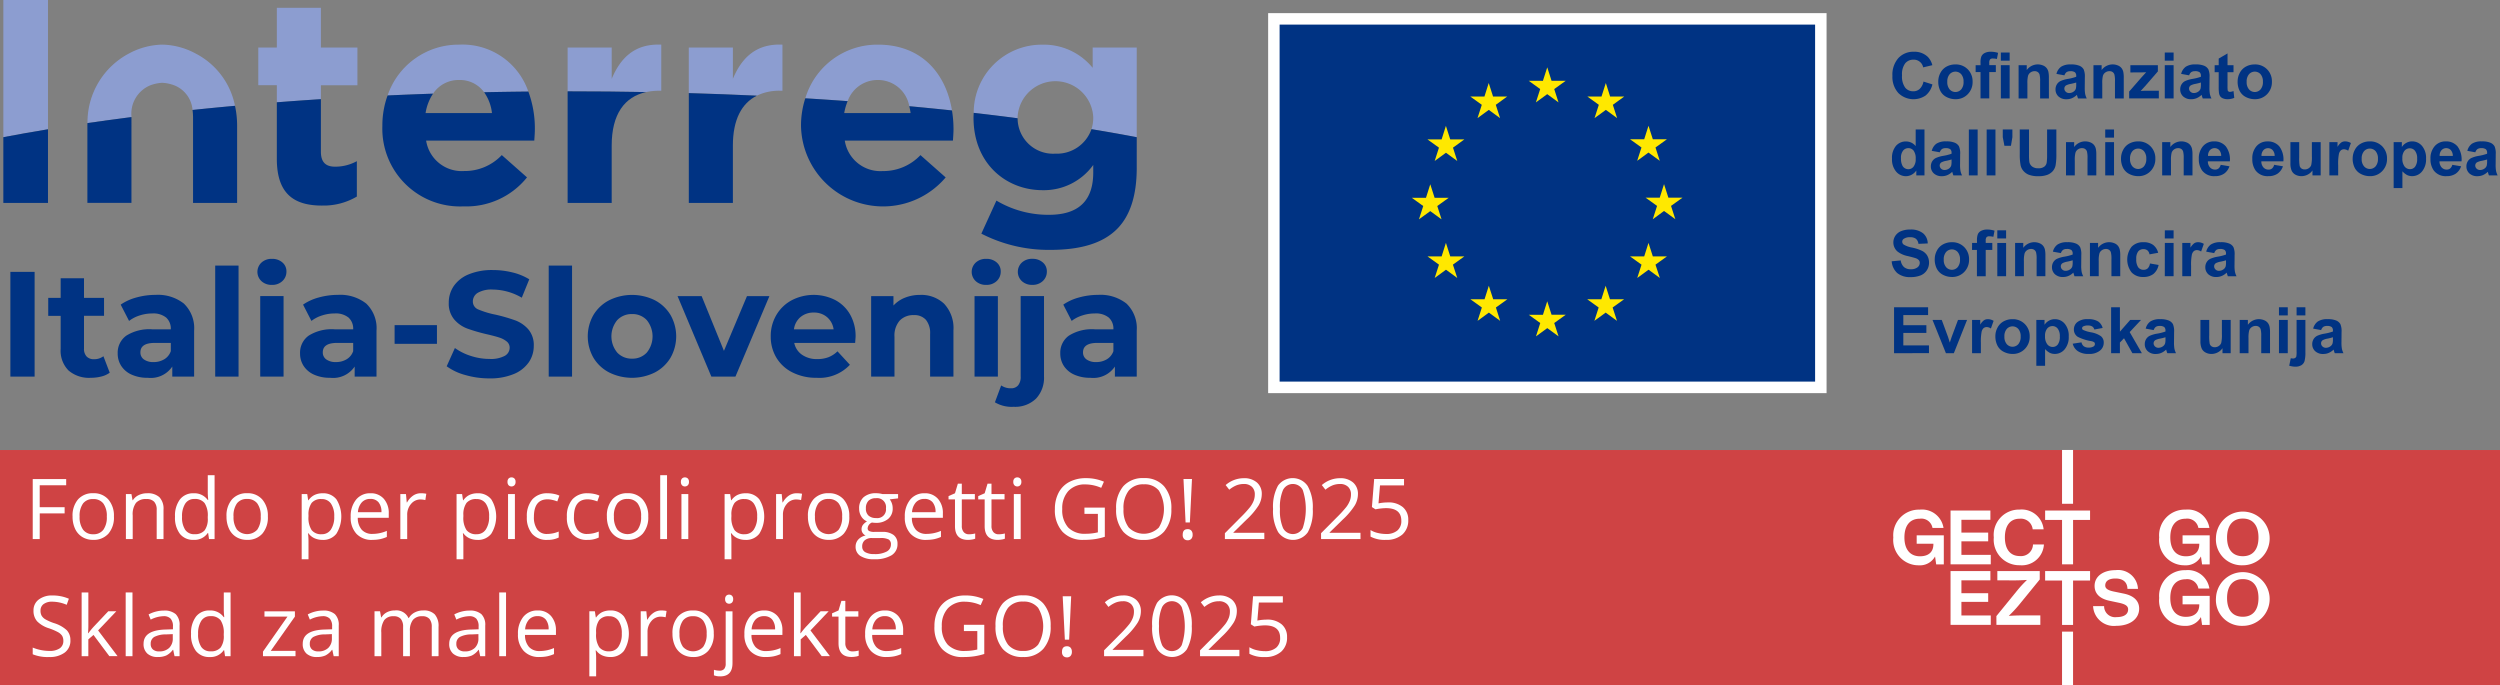 <svg xmlns="http://www.w3.org/2000/svg" width="291.486" height="79.925" viewBox="0 0 291.486 79.925">
  <rect x="0" y="0" width="291.486" height="79.925" fill="#808080" stroke="none"/>
  <g id="Interreg_ITA-SLO-male_projekte" data-name="Interreg ITA-SLO-male projekte" transform="translate(0 0)">
    <path id="Path_334" data-name="Path 334" d="M251.159,10.244l1.048.332a2.35,2.35,0,0,1-.8,1.3,2.521,2.521,0,0,1-3.176-.3,2.79,2.79,0,0,1-.686-1.992,2.924,2.924,0,0,1,.691-2.076,2.366,2.366,0,0,1,1.815-.739,2.228,2.228,0,0,1,1.6.58,2.116,2.116,0,0,1,.548.986l-1.07.256a1.106,1.106,0,0,0-1.128-.9,1.219,1.219,0,0,0-.966.428,2.1,2.1,0,0,0-.37,1.383,2.242,2.242,0,0,0,.365,1.447,1.184,1.184,0,0,0,.948.431,1.086,1.086,0,0,0,.742-.274,1.6,1.6,0,0,0,.446-.862" transform="translate(-26.899 -0.735)" fill="#003383"/>
    <path id="Path_335" data-name="Path 335" d="M253.542,10.4a2.1,2.1,0,0,1,.252-.989,1.731,1.731,0,0,1,.714-.73,2.114,2.114,0,0,1,1.031-.252A1.94,1.94,0,0,1,256.983,9a1.979,1.979,0,0,1,.562,1.445,2,2,0,0,1-.569,1.459,1.92,1.92,0,0,1-1.43.578,2.239,2.239,0,0,1-1.016-.241,1.647,1.647,0,0,1-.736-.707,2.358,2.358,0,0,1-.252-1.134m1.052.055a1.282,1.282,0,0,0,.275.883.895.895,0,0,0,1.349,0,1.3,1.3,0,0,0,.272-.89,1.282,1.282,0,0,0-.272-.877.9.9,0,0,0-1.349,0,1.286,1.286,0,0,0-.275.884" transform="translate(-27.551 -0.916)" fill="#003383"/>
    <path id="Path_336" data-name="Path 336" d="M258.43,8.334H259V8.042a1.934,1.934,0,0,1,.1-.73.823.823,0,0,1,.383-.393,1.475,1.475,0,0,1,.707-.152,2.87,2.87,0,0,1,.858.132l-.139.716a2.014,2.014,0,0,0-.471-.059.419.419,0,0,0-.319.1.6.6,0,0,0-.1.4v.275h.767v.807h-.767v3.072H259V9.141h-.57Z" transform="translate(-28.082 -0.735)" fill="#003383"/>
    <path id="Path_337" data-name="Path 337" d="M261.727,6.87h1.026v.949h-1.026Zm0,1.476h1.026v3.878h-1.026Z" transform="translate(-28.44 -0.746)" fill="#003383"/>
    <path id="Path_338" data-name="Path 338" d="M267.585,12.393h-1.026V10.414a3.064,3.064,0,0,0-.066-.813.574.574,0,0,0-.213-.287.615.615,0,0,0-.357-.1.816.816,0,0,0-.478.146.734.734,0,0,0-.291.387,3.329,3.329,0,0,0-.078.89v1.757h-1.026V8.514H265v.57a1.59,1.59,0,0,1,1.9-.535,1.033,1.033,0,0,1,.425.313,1.139,1.139,0,0,1,.2.431,3.225,3.225,0,0,1,.056.69Z" transform="translate(-28.693 -0.916)" fill="#003383"/>
    <path id="Path_339" data-name="Path 339" d="M269.918,9.7l-.931-.168a1.452,1.452,0,0,1,.54-.833,1.979,1.979,0,0,1,1.139-.27,2.452,2.452,0,0,1,1.023.163,1.016,1.016,0,0,1,.472.413,2.1,2.1,0,0,1,.137.918l-.011,1.2a4.14,4.14,0,0,0,.049.753,2.157,2.157,0,0,0,.185.521h-1.015c-.028-.068-.06-.169-.1-.3-.017-.062-.029-.1-.037-.121a1.835,1.835,0,0,1-.562.383,1.605,1.605,0,0,1-.639.128,1.322,1.322,0,0,1-.944-.325,1.08,1.08,0,0,1-.345-.822,1.105,1.105,0,0,1,.157-.586,1.029,1.029,0,0,1,.44-.395,3.447,3.447,0,0,1,.816-.239,5.551,5.551,0,0,0,1-.252v-.1a.532.532,0,0,0-.146-.422.869.869,0,0,0-.552-.127.739.739,0,0,0-.427.108.761.761,0,0,0-.249.378m1.374.833a6.34,6.34,0,0,1-.625.157,1.909,1.909,0,0,0-.558.179.427.427,0,0,0-.2.362.5.5,0,0,0,.16.372.561.561,0,0,0,.409.157.894.894,0,0,0,.53-.182.646.646,0,0,0,.244-.34,2.037,2.037,0,0,0,.04-.5Z" transform="translate(-29.217 -0.916)" fill="#003383"/>
    <path id="Path_340" data-name="Path 340" d="M277.376,12.393H276.35V10.414a3.026,3.026,0,0,0-.066-.813.572.572,0,0,0-.212-.287.62.62,0,0,0-.357-.1.813.813,0,0,0-.477.146.741.741,0,0,0-.291.387,3.331,3.331,0,0,0-.078.89v1.757h-1.026V8.514h.953v.57a1.591,1.591,0,0,1,1.9-.535,1.036,1.036,0,0,1,.424.313,1.141,1.141,0,0,1,.2.431,3.3,3.3,0,0,1,.055.69Z" transform="translate(-29.757 -0.916)" fill="#003383"/>
    <path id="Path_341" data-name="Path 341" d="M278.512,12.4v-.8l1.454-1.669q.357-.408.529-.58c-.119.007-.276.012-.472.015l-1.369.007V8.525h3.206v.726l-1.482,1.71-.522.566q.426-.025.529-.026h1.588v.9Z" transform="translate(-30.264 -0.926)" fill="#003383"/>
    <path id="Path_342" data-name="Path 342" d="M283.17,6.87H284.2v.949H283.17Zm0,1.476H284.2v3.878H283.17Z" transform="translate(-30.77 -0.746)" fill="#003383"/>
    <path id="Path_343" data-name="Path 343" d="M286.235,9.7,285.3,9.53a1.451,1.451,0,0,1,.54-.833,1.979,1.979,0,0,1,1.139-.27,2.452,2.452,0,0,1,1.023.163,1.016,1.016,0,0,1,.472.413,2.1,2.1,0,0,1,.137.918l-.011,1.2a4.143,4.143,0,0,0,.049.753,2.16,2.16,0,0,0,.185.521h-1.015c-.028-.068-.06-.169-.1-.3-.017-.062-.029-.1-.037-.121a1.836,1.836,0,0,1-.562.383,1.605,1.605,0,0,1-.639.128,1.322,1.322,0,0,1-.944-.325,1.08,1.08,0,0,1-.345-.822,1.105,1.105,0,0,1,.157-.586,1.03,1.03,0,0,1,.44-.395,3.447,3.447,0,0,1,.816-.239,5.551,5.551,0,0,0,1-.252v-.1a.532.532,0,0,0-.146-.422.87.87,0,0,0-.552-.127.739.739,0,0,0-.427.108.761.761,0,0,0-.249.378m1.374.833a6.341,6.341,0,0,1-.625.157,1.909,1.909,0,0,0-.558.179.427.427,0,0,0-.2.362.5.5,0,0,0,.16.372.561.561,0,0,0,.409.157.894.894,0,0,0,.53-.182.646.646,0,0,0,.244-.34,2.039,2.039,0,0,0,.04-.5Z" transform="translate(-30.991 -0.916)" fill="#003383"/>
    <path id="Path_344" data-name="Path 344" d="M291.895,8.358v.817h-.7v1.563a4.1,4.1,0,0,0,.02.554.232.232,0,0,0,.092.129.293.293,0,0,0,.173.051,1.312,1.312,0,0,0,.414-.1l.087.8a2.033,2.033,0,0,1-.81.153,1.286,1.286,0,0,1-.5-.094.728.728,0,0,1-.327-.241.95.95,0,0,1-.144-.4,5.042,5.042,0,0,1-.033-.723V9.175h-.471V8.358h.471V7.587l1.03-.6v1.37Z" transform="translate(-31.479 -0.759)" fill="#003383"/>
    <path id="Path_345" data-name="Path 345" d="M292.7,10.4a2.1,2.1,0,0,1,.252-.989,1.731,1.731,0,0,1,.714-.73,2.114,2.114,0,0,1,1.031-.252A1.94,1.94,0,0,1,296.136,9a1.979,1.979,0,0,1,.562,1.445,2,2,0,0,1-.569,1.459,1.92,1.92,0,0,1-1.43.578,2.239,2.239,0,0,1-1.016-.241,1.648,1.648,0,0,1-.736-.707A2.358,2.358,0,0,1,292.7,10.4m1.052.055a1.282,1.282,0,0,0,.275.883.895.895,0,0,0,1.349,0,1.3,1.3,0,0,0,.272-.89,1.282,1.282,0,0,0-.272-.877.9.9,0,0,0-1.349,0,1.286,1.286,0,0,0-.275.884" transform="translate(-31.805 -0.916)" fill="#003383"/>
    <path id="Path_346" data-name="Path 346" d="M251.277,22.292h-.953v-.57a1.542,1.542,0,0,1-.56.5,1.447,1.447,0,0,1-.652.162,1.475,1.475,0,0,1-1.144-.538,2.189,2.189,0,0,1-.477-1.5,2.169,2.169,0,0,1,.463-1.5,1.512,1.512,0,0,1,1.173-.513,1.449,1.449,0,0,1,1.124.541V16.939h1.026Zm-2.738-2.023a1.782,1.782,0,0,0,.171.9.777.777,0,0,0,.694.4.755.755,0,0,0,.6-.3,1.391,1.391,0,0,0,.248-.9,1.524,1.524,0,0,0-.241-.962.762.762,0,0,0-.618-.294.772.772,0,0,0-.611.291,1.313,1.313,0,0,0-.246.867" transform="translate(-26.893 -1.841)" fill="#003383"/>
    <path id="Path_347" data-name="Path 347" d="M253.608,19.766l-.931-.168a1.451,1.451,0,0,1,.54-.833,1.979,1.979,0,0,1,1.139-.27,2.452,2.452,0,0,1,1.023.163,1.016,1.016,0,0,1,.472.413,2.1,2.1,0,0,1,.137.918l-.011,1.2a4.138,4.138,0,0,0,.049.753,2.157,2.157,0,0,0,.185.521H255.2c-.028-.068-.06-.169-.1-.3-.017-.062-.029-.1-.037-.121a1.836,1.836,0,0,1-.562.383,1.605,1.605,0,0,1-.639.128,1.322,1.322,0,0,1-.944-.325,1.08,1.08,0,0,1-.345-.822,1.105,1.105,0,0,1,.157-.586,1.03,1.03,0,0,1,.44-.395,3.447,3.447,0,0,1,.816-.239,5.552,5.552,0,0,0,1-.252v-.1a.532.532,0,0,0-.146-.422.869.869,0,0,0-.552-.127.739.739,0,0,0-.427.108.761.761,0,0,0-.249.378m1.374.833a6.343,6.343,0,0,1-.625.157,1.909,1.909,0,0,0-.558.179.427.427,0,0,0-.2.362.5.5,0,0,0,.16.372.561.561,0,0,0,.409.157.894.894,0,0,0,.53-.182.646.646,0,0,0,.244-.34,2.038,2.038,0,0,0,.04-.5Z" transform="translate(-27.445 -2.01)" fill="#003383"/>
    <rect id="Rectangle_15" data-name="Rectangle 15" width="1.026" height="5.353" transform="translate(229.556 15.098)" fill="#003383"/>
    <rect id="Rectangle_16" data-name="Rectangle 16" width="1.026" height="5.353" transform="translate(231.633 15.098)" fill="#003383"/>
    <path id="Path_348" data-name="Path 348" d="M262.172,18.841l-.193-1v-.906H263.1v.906l-.168,1Z" transform="translate(-28.467 -1.841)" fill="#003383"/>
    <path id="Path_349" data-name="Path 349" d="M264.2,16.938h1.081v2.9a6.007,6.007,0,0,0,.04.894.87.87,0,0,0,.33.529,1.148,1.148,0,0,0,.715.2,1.092,1.092,0,0,0,.693-.188.74.74,0,0,0,.281-.461,5.972,5.972,0,0,0,.048-.911V16.938h1.081v2.811a7.257,7.257,0,0,1-.088,1.363,1.522,1.522,0,0,1-.323.672,1.653,1.653,0,0,1-.63.437,2.77,2.77,0,0,1-1.03.162,2.968,2.968,0,0,1-1.162-.177,1.661,1.661,0,0,1-.627-.46,1.483,1.483,0,0,1-.3-.594,6.513,6.513,0,0,1-.106-1.358Z" transform="translate(-28.709 -1.84)" fill="#003383"/>
    <path id="Path_350" data-name="Path 350" d="M273.784,22.461h-1.026V20.482a3.065,3.065,0,0,0-.066-.813.574.574,0,0,0-.213-.287.615.615,0,0,0-.357-.1.816.816,0,0,0-.478.146.734.734,0,0,0-.291.387,3.331,3.331,0,0,0-.078.89v1.757H270.25V18.582h.953v.57a1.59,1.59,0,0,1,1.9-.535,1.033,1.033,0,0,1,.425.313,1.139,1.139,0,0,1,.2.431,3.225,3.225,0,0,1,.056.69Z" transform="translate(-29.366 -2.01)" fill="#003383"/>
    <path id="Path_351" data-name="Path 351" d="M275.382,16.939h1.026v.949h-1.026Zm0,1.475h1.026v3.878h-1.026Z" transform="translate(-29.924 -1.841)" fill="#003383"/>
    <path id="Path_352" data-name="Path 352" d="M277.447,20.467a2.1,2.1,0,0,1,.252-.989,1.731,1.731,0,0,1,.714-.73,2.114,2.114,0,0,1,1.031-.252,1.94,1.94,0,0,1,1.443.571,1.979,1.979,0,0,1,.562,1.445,2,2,0,0,1-.569,1.459,1.92,1.92,0,0,1-1.43.578,2.239,2.239,0,0,1-1.016-.241,1.647,1.647,0,0,1-.736-.707,2.357,2.357,0,0,1-.252-1.134m1.052.055a1.282,1.282,0,0,0,.275.883.895.895,0,0,0,1.349,0,1.3,1.3,0,0,0,.272-.89,1.282,1.282,0,0,0-.272-.877.9.9,0,0,0-1.349,0,1.286,1.286,0,0,0-.275.884" transform="translate(-30.148 -2.01)" fill="#003383"/>
    <path id="Path_353" data-name="Path 353" d="M286.365,22.461h-1.026V20.482a3.065,3.065,0,0,0-.066-.813.574.574,0,0,0-.213-.287.615.615,0,0,0-.357-.1.816.816,0,0,0-.478.146.734.734,0,0,0-.291.387,3.329,3.329,0,0,0-.078.89v1.757h-1.026V18.582h.953v.57a1.59,1.59,0,0,1,1.9-.535,1.033,1.033,0,0,1,.425.313,1.139,1.139,0,0,1,.2.431,3.225,3.225,0,0,1,.056.69Z" transform="translate(-30.733 -2.01)" fill="#003383"/>
    <path id="Path_354" data-name="Path 354" d="M290.173,21.227l1.023.171a1.681,1.681,0,0,1-.623.857,1.83,1.83,0,0,1-1.065.293,1.735,1.735,0,0,1-1.5-.66,2.219,2.219,0,0,1-.383-1.336,2.14,2.14,0,0,1,.5-1.51,1.659,1.659,0,0,1,1.275-.546,1.722,1.722,0,0,1,1.366.571,2.534,2.534,0,0,1,.479,1.751H288.68a1.037,1.037,0,0,0,.248.71.778.778,0,0,0,.592.254.631.631,0,0,0,.406-.131.806.806,0,0,0,.248-.423m.059-1.038a.988.988,0,0,0-.23-.677.741.741,0,0,0-1.088.012.948.948,0,0,0-.216.665Z" transform="translate(-31.255 -2.01)" fill="#003383"/>
    <path id="Path_355" data-name="Path 355" d="M297.17,21.227l1.023.171a1.681,1.681,0,0,1-.623.857,1.83,1.83,0,0,1-1.065.293,1.735,1.735,0,0,1-1.5-.66,2.219,2.219,0,0,1-.383-1.336,2.14,2.14,0,0,1,.5-1.51A1.659,1.659,0,0,1,296.4,18.5a1.722,1.722,0,0,1,1.366.571,2.534,2.534,0,0,1,.479,1.751h-2.571a1.037,1.037,0,0,0,.248.71.777.777,0,0,0,.592.254.631.631,0,0,0,.406-.131.806.806,0,0,0,.248-.423m.059-1.038a.988.988,0,0,0-.23-.677.741.741,0,0,0-1.088.012.948.948,0,0,0-.216.665Z" transform="translate(-32.015 -2.01)" fill="#003383"/>
    <path id="Path_356" data-name="Path 356" d="M302.177,22.471v-.58a1.486,1.486,0,0,1-.557.488,1.557,1.557,0,0,1-.728.179,1.429,1.429,0,0,1-.7-.171,1.012,1.012,0,0,1-.448-.482,2.147,2.147,0,0,1-.139-.858V18.593h1.026v1.782a4.885,4.885,0,0,0,.057,1,.546.546,0,0,0,.206.292.638.638,0,0,0,.38.108.815.815,0,0,0,.472-.144.735.735,0,0,0,.284-.358,4.123,4.123,0,0,0,.077-1.046V18.593h1.026v3.878Z" transform="translate(-32.556 -2.02)" fill="#003383"/>
    <path id="Path_357" data-name="Path 357" d="M305.729,22.461H304.7V18.582h.953v.552a1.665,1.665,0,0,1,.44-.515.808.808,0,0,1,.444-.124,1.3,1.3,0,0,1,.675.193l-.317.895a.9.9,0,0,0-.481-.168.573.573,0,0,0-.365.119.813.813,0,0,0-.235.43,6.025,6.025,0,0,0-.086,1.3Z" transform="translate(-33.11 -2.01)" fill="#003383"/>
    <path id="Path_358" data-name="Path 358" d="M307.751,20.467a2.1,2.1,0,0,1,.252-.989,1.731,1.731,0,0,1,.714-.73,2.114,2.114,0,0,1,1.031-.252,1.94,1.94,0,0,1,1.443.571,1.978,1.978,0,0,1,.562,1.445,2,2,0,0,1-.569,1.459,1.92,1.92,0,0,1-1.43.578,2.239,2.239,0,0,1-1.016-.241A1.647,1.647,0,0,1,308,21.6a2.358,2.358,0,0,1-.252-1.134m1.052.055a1.282,1.282,0,0,0,.275.883.895.895,0,0,0,1.349,0,1.3,1.3,0,0,0,.272-.89,1.282,1.282,0,0,0-.272-.877.9.9,0,0,0-1.349,0,1.286,1.286,0,0,0-.275.884" transform="translate(-33.441 -2.01)" fill="#003383"/>
    <path id="Path_359" data-name="Path 359" d="M313.11,18.582h.956v.57a1.434,1.434,0,0,1,.5-.474,1.384,1.384,0,0,1,.705-.183,1.479,1.479,0,0,1,1.146.529,2.144,2.144,0,0,1,.471,1.475,2.209,2.209,0,0,1-.474,1.51,1.478,1.478,0,0,1-1.151.538,1.312,1.312,0,0,1-.582-.127,1.982,1.982,0,0,1-.55-.439v1.954H313.11Zm1.015,1.874a1.491,1.491,0,0,0,.259.965.792.792,0,0,0,.632.313.739.739,0,0,0,.595-.287,1.473,1.473,0,0,0,.238-.94,1.4,1.4,0,0,0-.245-.906.757.757,0,0,0-.606-.3.789.789,0,0,0-.625.291,1.3,1.3,0,0,0-.248.86" transform="translate(-34.024 -2.01)" fill="#003383"/>
    <path id="Path_360" data-name="Path 360" d="M320.477,21.227l1.023.171a1.681,1.681,0,0,1-.623.857,1.83,1.83,0,0,1-1.065.293,1.735,1.735,0,0,1-1.5-.66,2.219,2.219,0,0,1-.383-1.336,2.14,2.14,0,0,1,.5-1.51,1.659,1.659,0,0,1,1.275-.546,1.722,1.722,0,0,1,1.366.571,2.534,2.534,0,0,1,.479,1.751h-2.571a1.037,1.037,0,0,0,.248.71.777.777,0,0,0,.592.254.631.631,0,0,0,.406-.131.806.806,0,0,0,.248-.423m.059-1.038a.988.988,0,0,0-.23-.677.741.741,0,0,0-1.088.012.948.948,0,0,0-.216.665Z" transform="translate(-34.548 -2.01)" fill="#003383"/>
    <path id="Path_361" data-name="Path 361" d="M323.667,19.766l-.931-.168a1.451,1.451,0,0,1,.54-.833,1.979,1.979,0,0,1,1.139-.27,2.452,2.452,0,0,1,1.023.163,1.016,1.016,0,0,1,.472.413,2.1,2.1,0,0,1,.137.918l-.011,1.2a4.143,4.143,0,0,0,.049.753,2.159,2.159,0,0,0,.185.521h-1.015c-.028-.068-.06-.169-.1-.3-.017-.062-.029-.1-.037-.121a1.836,1.836,0,0,1-.562.383,1.605,1.605,0,0,1-.639.128,1.322,1.322,0,0,1-.944-.325,1.08,1.08,0,0,1-.345-.822,1.105,1.105,0,0,1,.157-.586,1.03,1.03,0,0,1,.44-.395,3.447,3.447,0,0,1,.816-.239,5.552,5.552,0,0,0,1-.252v-.1a.532.532,0,0,0-.146-.422.87.87,0,0,0-.552-.127.739.739,0,0,0-.427.108.761.761,0,0,0-.249.378m1.374.833a6.344,6.344,0,0,1-.625.157,1.909,1.909,0,0,0-.558.179.427.427,0,0,0-.2.362.5.5,0,0,0,.16.372.561.561,0,0,0,.409.157.894.894,0,0,0,.53-.182A.646.646,0,0,0,325,21.3a2.037,2.037,0,0,0,.04-.5Z" transform="translate(-35.058 -2.01)" fill="#003383"/>
    <path id="Path_362" data-name="Path 362" d="M247.451,33.727l1.052-.1a1.285,1.285,0,0,0,.385.778,1.164,1.164,0,0,0,.783.249,1.206,1.206,0,0,0,.787-.221.658.658,0,0,0,.265-.517.49.49,0,0,0-.111-.324.9.9,0,0,0-.39-.232q-.19-.066-.865-.234a2.93,2.93,0,0,1-1.22-.529,1.393,1.393,0,0,1-.493-1.078,1.378,1.378,0,0,1,.232-.765,1.447,1.447,0,0,1,.669-.542,2.681,2.681,0,0,1,1.054-.186,2.261,2.261,0,0,1,1.517.441,1.561,1.561,0,0,1,.535,1.18l-1.08.047a.921.921,0,0,0-.3-.594,1.093,1.093,0,0,0-.685-.18,1.24,1.24,0,0,0-.737.193.391.391,0,0,0-.172.332.412.412,0,0,0,.161.325,2.83,2.83,0,0,0,.993.358,5.227,5.227,0,0,1,1.167.385,1.5,1.5,0,0,1,.592.544,1.6,1.6,0,0,1,.213.853,1.574,1.574,0,0,1-.255.861,1.532,1.532,0,0,1-.724.6,3.029,3.029,0,0,1-1.164.2,2.32,2.32,0,0,1-1.56-.47,2.039,2.039,0,0,1-.65-1.367" transform="translate(-26.889 -3.262)" fill="#003383"/>
    <path id="Path_363" data-name="Path 363" d="M253.079,33.655a2.1,2.1,0,0,1,.252-.989,1.731,1.731,0,0,1,.714-.73,2.114,2.114,0,0,1,1.031-.252,1.94,1.94,0,0,1,1.443.571,1.979,1.979,0,0,1,.562,1.445,2,2,0,0,1-.569,1.459,1.92,1.92,0,0,1-1.43.578,2.239,2.239,0,0,1-1.016-.241,1.647,1.647,0,0,1-.736-.707,2.358,2.358,0,0,1-.252-1.134m1.052.055a1.282,1.282,0,0,0,.275.883.895.895,0,0,0,1.349,0,1.3,1.3,0,0,0,.272-.89,1.282,1.282,0,0,0-.272-.877.9.9,0,0,0-1.349,0,1.286,1.286,0,0,0-.275.884" transform="translate(-27.5 -3.443)" fill="#003383"/>
    <path id="Path_364" data-name="Path 364" d="M257.967,31.59h.57V31.3a1.934,1.934,0,0,1,.1-.73.823.823,0,0,1,.383-.393,1.475,1.475,0,0,1,.707-.152,2.87,2.87,0,0,1,.858.132l-.139.716a2.013,2.013,0,0,0-.471-.059.419.419,0,0,0-.319.1.6.6,0,0,0-.1.4v.275h.767V32.4h-.767v3.072h-1.027V32.4h-.57Z" transform="translate(-28.032 -3.262)" fill="#003383"/>
    <path id="Path_365" data-name="Path 365" d="M261.265,30.126h1.026v.949h-1.026Zm0,1.475h1.026v3.878h-1.026Z" transform="translate(-28.39 -3.273)" fill="#003383"/>
    <path id="Path_366" data-name="Path 366" d="M267.122,35.649H266.1V33.67a3.064,3.064,0,0,0-.066-.813.574.574,0,0,0-.213-.287.615.615,0,0,0-.357-.1.816.816,0,0,0-.478.146.734.734,0,0,0-.291.387,3.331,3.331,0,0,0-.078.89v1.757h-1.026V31.77h.953v.57a1.59,1.59,0,0,1,1.9-.535,1.033,1.033,0,0,1,.425.313,1.139,1.139,0,0,1,.2.431,3.225,3.225,0,0,1,.056.69Z" transform="translate(-28.642 -3.443)" fill="#003383"/>
    <path id="Path_367" data-name="Path 367" d="M269.455,32.953l-.931-.168a1.449,1.449,0,0,1,.54-.832,1.978,1.978,0,0,1,1.139-.271,2.435,2.435,0,0,1,1.023.164,1.009,1.009,0,0,1,.472.412,2.1,2.1,0,0,1,.137.918l-.011,1.2a4.154,4.154,0,0,0,.049.754,2.187,2.187,0,0,0,.185.521h-1.015c-.028-.068-.06-.17-.1-.3-.017-.062-.029-.1-.037-.121a1.821,1.821,0,0,1-.562.383,1.605,1.605,0,0,1-.639.128,1.325,1.325,0,0,1-.944-.324,1.081,1.081,0,0,1-.345-.822,1.106,1.106,0,0,1,.157-.587,1.029,1.029,0,0,1,.44-.395,3.5,3.5,0,0,1,.816-.238,5.533,5.533,0,0,0,1-.253v-.1a.534.534,0,0,0-.146-.422.875.875,0,0,0-.552-.127.739.739,0,0,0-.427.108.761.761,0,0,0-.249.378m1.374.833a6.093,6.093,0,0,1-.625.157,1.909,1.909,0,0,0-.558.179.428.428,0,0,0-.2.363.5.5,0,0,0,.16.372.561.561,0,0,0,.409.156.9.9,0,0,0,.53-.181.648.648,0,0,0,.244-.34,2.027,2.027,0,0,0,.04-.5Z" transform="translate(-29.167 -3.443)" fill="#003383"/>
    <path id="Path_368" data-name="Path 368" d="M276.914,35.649h-1.026V33.67a3.065,3.065,0,0,0-.066-.813.574.574,0,0,0-.213-.287.615.615,0,0,0-.357-.1.816.816,0,0,0-.478.146.734.734,0,0,0-.291.387,3.331,3.331,0,0,0-.078.89v1.757H273.38V31.77h.953v.57a1.59,1.59,0,0,1,1.9-.535,1.033,1.033,0,0,1,.425.313,1.139,1.139,0,0,1,.2.431,3.225,3.225,0,0,1,.056.69Z" transform="translate(-29.706 -3.443)" fill="#003383"/>
    <path id="Path_369" data-name="Path 369" d="M281.866,32.917l-1.012.183a.734.734,0,0,0-.232-.456.7.7,0,0,0-.469-.153.768.768,0,0,0-.612.265,1.359,1.359,0,0,0-.228.885,1.571,1.571,0,0,0,.232.975.764.764,0,0,0,.623.285.688.688,0,0,0,.478-.167.993.993,0,0,0,.263-.571l1.008.172a1.794,1.794,0,0,1-.6,1.048,1.868,1.868,0,0,1-1.194.354,1.776,1.776,0,0,1-1.357-.537,2.448,2.448,0,0,1,0-2.982,1.805,1.805,0,0,1,1.374-.535,1.868,1.868,0,0,1,1.127.306,1.689,1.689,0,0,1,.6.929" transform="translate(-30.236 -3.443)" fill="#003383"/>
    <path id="Path_370" data-name="Path 370" d="M283.179,30.126H284.2v.949h-1.026Zm0,1.475H284.2v3.878h-1.026Z" transform="translate(-30.771 -3.273)" fill="#003383"/>
    <path id="Path_371" data-name="Path 371" d="M286.487,35.649h-1.026V31.77h.953v.552a1.665,1.665,0,0,1,.44-.515.808.808,0,0,1,.444-.124,1.3,1.3,0,0,1,.675.193l-.317.895a.9.9,0,0,0-.481-.168.573.573,0,0,0-.365.119.814.814,0,0,0-.235.43,6.027,6.027,0,0,0-.086,1.3Z" transform="translate(-31.019 -3.443)" fill="#003383"/>
    <path id="Path_372" data-name="Path 372" d="M289.509,32.953l-.931-.168a1.449,1.449,0,0,1,.54-.832,1.979,1.979,0,0,1,1.139-.271,2.435,2.435,0,0,1,1.023.164,1.01,1.01,0,0,1,.472.412,2.1,2.1,0,0,1,.137.918l-.011,1.2a4.151,4.151,0,0,0,.049.754,2.184,2.184,0,0,0,.185.521H291.1c-.028-.068-.06-.17-.1-.3-.017-.062-.029-.1-.037-.121a1.82,1.82,0,0,1-.562.383,1.605,1.605,0,0,1-.639.128,1.325,1.325,0,0,1-.944-.324,1.081,1.081,0,0,1-.345-.822,1.106,1.106,0,0,1,.157-.587,1.03,1.03,0,0,1,.44-.395,3.5,3.5,0,0,1,.816-.238,5.534,5.534,0,0,0,1-.253v-.1a.534.534,0,0,0-.146-.422.875.875,0,0,0-.552-.127.739.739,0,0,0-.427.108.761.761,0,0,0-.249.378m1.374.833a6.1,6.1,0,0,1-.625.157,1.909,1.909,0,0,0-.558.179.428.428,0,0,0-.2.363.5.5,0,0,0,.16.372.561.561,0,0,0,.409.156.9.9,0,0,0,.53-.181.648.648,0,0,0,.244-.34,2.029,2.029,0,0,0,.04-.5Z" transform="translate(-31.346 -3.443)" fill="#003383"/>
    <path id="Path_373" data-name="Path 373" d="M247.758,45.548V40.194h3.969V41.1h-2.888v1.187h2.687v.9h-2.687v1.456h2.99v.9Z" transform="translate(-26.922 -4.368)" fill="#003383"/>
    <path id="Path_374" data-name="Path 374" d="M254.352,45.727l-1.563-3.878h1.077l.73,1.98.212.66c.056-.168.092-.279.106-.332.034-.109.07-.218.11-.328l.738-1.98h1.055l-1.541,3.878Z" transform="translate(-27.469 -4.547)" fill="#003383"/>
    <path id="Path_375" data-name="Path 375" d="M258.989,45.717h-1.026V41.838h.953v.552a1.665,1.665,0,0,1,.44-.515.808.808,0,0,1,.444-.124,1.3,1.3,0,0,1,.675.193l-.317.895a.9.9,0,0,0-.481-.168.573.573,0,0,0-.365.119.814.814,0,0,0-.235.43,6.028,6.028,0,0,0-.086,1.3Z" transform="translate(-28.031 -4.537)" fill="#003383"/>
    <path id="Path_376" data-name="Path 376" d="M261.01,43.723a2.1,2.1,0,0,1,.252-.989,1.731,1.731,0,0,1,.714-.73,2.114,2.114,0,0,1,1.031-.252,1.94,1.94,0,0,1,1.443.571,1.978,1.978,0,0,1,.562,1.445,2,2,0,0,1-.569,1.459,1.92,1.92,0,0,1-1.43.578A2.239,2.239,0,0,1,262,45.563a1.647,1.647,0,0,1-.736-.707,2.358,2.358,0,0,1-.252-1.134m1.052.055a1.282,1.282,0,0,0,.275.883.895.895,0,0,0,1.349,0,1.3,1.3,0,0,0,.272-.89,1.282,1.282,0,0,0-.272-.877.9.9,0,0,0-1.349,0,1.286,1.286,0,0,0-.275.884" transform="translate(-28.362 -4.537)" fill="#003383"/>
    <path id="Path_377" data-name="Path 377" d="M266.37,41.838h.956v.57a1.434,1.434,0,0,1,.5-.474,1.384,1.384,0,0,1,.705-.183,1.479,1.479,0,0,1,1.146.529,2.145,2.145,0,0,1,.471,1.475,2.209,2.209,0,0,1-.474,1.51,1.478,1.478,0,0,1-1.151.538,1.312,1.312,0,0,1-.582-.127,1.982,1.982,0,0,1-.55-.439v1.954H266.37Zm1.015,1.874a1.491,1.491,0,0,0,.259.965.793.793,0,0,0,.632.313.739.739,0,0,0,.595-.287,1.473,1.473,0,0,0,.238-.94,1.4,1.4,0,0,0-.245-.906.757.757,0,0,0-.606-.3.789.789,0,0,0-.625.291,1.3,1.3,0,0,0-.248.86" transform="translate(-28.945 -4.537)" fill="#003383"/>
    <path id="Path_378" data-name="Path 378" d="M271.122,44.61l1.03-.157a.754.754,0,0,0,.266.455.9.9,0,0,0,.562.155,1.016,1.016,0,0,0,.6-.146.326.326,0,0,0,.135-.274.27.27,0,0,0-.073-.193.807.807,0,0,0-.344-.135,5.547,5.547,0,0,1-1.573-.5,1,1,0,0,1-.46-.874,1.078,1.078,0,0,1,.4-.847,1.858,1.858,0,0,1,1.235-.343,2.151,2.151,0,0,1,1.183.259,1.326,1.326,0,0,1,.534.767l-.968.179a.6.6,0,0,0-.236-.347.861.861,0,0,0-.495-.12,1.111,1.111,0,0,0-.58.113.242.242,0,0,0-.117.208.226.226,0,0,0,.1.186,3.8,3.8,0,0,0,.958.289,2.85,2.85,0,0,1,1.145.456.946.946,0,0,1,.322.763,1.17,1.17,0,0,1-.446.916,1.97,1.97,0,0,1-1.318.383,2.165,2.165,0,0,1-1.254-.321,1.48,1.48,0,0,1-.6-.873" transform="translate(-29.461 -4.537)" fill="#003383"/>
    <path id="Path_379" data-name="Path 379" d="M276.152,45.548V40.194h1.026v2.842l1.2-1.366h1.264l-1.325,1.417,1.42,2.461h-1.106l-.975-1.742-.479.5v1.242Z" transform="translate(-30.008 -4.368)" fill="#003383"/>
    <path id="Path_380" data-name="Path 380" d="M281.594,43.022l-.931-.168a1.451,1.451,0,0,1,.54-.833,1.979,1.979,0,0,1,1.139-.27,2.452,2.452,0,0,1,1.023.163,1.016,1.016,0,0,1,.472.413,2.1,2.1,0,0,1,.137.918l-.011,1.2a4.143,4.143,0,0,0,.049.753,2.159,2.159,0,0,0,.185.521h-1.015c-.028-.068-.06-.169-.1-.3-.017-.062-.029-.1-.037-.121a1.836,1.836,0,0,1-.562.383,1.605,1.605,0,0,1-.639.128,1.322,1.322,0,0,1-.944-.325,1.08,1.08,0,0,1-.345-.822,1.105,1.105,0,0,1,.157-.586,1.03,1.03,0,0,1,.44-.395,3.447,3.447,0,0,1,.816-.239,5.55,5.55,0,0,0,1-.252v-.1a.532.532,0,0,0-.146-.422.869.869,0,0,0-.552-.127.739.739,0,0,0-.427.108.761.761,0,0,0-.249.378m1.374.833a6.336,6.336,0,0,1-.625.157,1.909,1.909,0,0,0-.558.179.427.427,0,0,0-.2.362.5.5,0,0,0,.16.372.561.561,0,0,0,.409.157.894.894,0,0,0,.53-.182.646.646,0,0,0,.244-.34,2.037,2.037,0,0,0,.04-.5Z" transform="translate(-30.486 -4.537)" fill="#003383"/>
    <path id="Path_381" data-name="Path 381" d="M290.407,45.727v-.58a1.486,1.486,0,0,1-.557.488,1.558,1.558,0,0,1-.728.179,1.429,1.429,0,0,1-.7-.171,1.012,1.012,0,0,1-.448-.482,2.147,2.147,0,0,1-.139-.858V41.849h1.026v1.782a4.885,4.885,0,0,0,.057,1,.546.546,0,0,0,.206.292.638.638,0,0,0,.38.108.815.815,0,0,0,.472-.144.735.735,0,0,0,.284-.358,4.124,4.124,0,0,0,.077-1.046V41.849h1.026v3.878Z" transform="translate(-31.277 -4.547)" fill="#003383"/>
    <path id="Path_382" data-name="Path 382" d="M296.508,45.717h-1.026V43.738a3.063,3.063,0,0,0-.066-.813.574.574,0,0,0-.213-.287.615.615,0,0,0-.357-.1.816.816,0,0,0-.478.146.734.734,0,0,0-.291.387,3.329,3.329,0,0,0-.078.89v1.757h-1.026V41.838h.953v.57a1.59,1.59,0,0,1,1.9-.535,1.033,1.033,0,0,1,.425.313,1.139,1.139,0,0,1,.2.431,3.227,3.227,0,0,1,.056.69Z" transform="translate(-31.836 -4.537)" fill="#003383"/>
    <path id="Path_383" data-name="Path 383" d="M298.107,40.194h1.026v.949h-1.026Zm0,1.476h1.026v3.878h-1.026Z" transform="translate(-32.393 -4.368)" fill="#003383"/>
    <path id="Path_384" data-name="Path 384" d="M301.335,41.67v3.757a3.9,3.9,0,0,1-.1,1.046.846.846,0,0,1-.373.477,1.313,1.313,0,0,1-.7.171,2.109,2.109,0,0,1-.33-.028,3.485,3.485,0,0,1-.382-.082l.178-.876c.049.01.094.018.137.023a.826.826,0,0,0,.119.01.448.448,0,0,0,.258-.068.326.326,0,0,0,.134-.162,2.725,2.725,0,0,0,.032-.57v-3.7Zm-1.027-1.476h1.026v.949h-1.026Z" transform="translate(-32.539 -4.368)" fill="#003383"/>
    <path id="Path_385" data-name="Path 385" d="M303.5,43.022l-.931-.168a1.451,1.451,0,0,1,.54-.833,1.979,1.979,0,0,1,1.139-.27,2.452,2.452,0,0,1,1.023.163,1.016,1.016,0,0,1,.472.413,2.1,2.1,0,0,1,.137.918l-.011,1.2a4.143,4.143,0,0,0,.049.753,2.16,2.16,0,0,0,.185.521h-1.015c-.028-.068-.06-.169-.1-.3-.017-.062-.029-.1-.037-.121a1.836,1.836,0,0,1-.562.383,1.605,1.605,0,0,1-.639.128,1.322,1.322,0,0,1-.944-.325,1.08,1.08,0,0,1-.345-.822,1.105,1.105,0,0,1,.157-.586,1.03,1.03,0,0,1,.44-.395,3.448,3.448,0,0,1,.816-.239,5.553,5.553,0,0,0,1-.252v-.1a.532.532,0,0,0-.146-.422.869.869,0,0,0-.552-.127.74.74,0,0,0-.427.108.761.761,0,0,0-.249.378m1.374.833a6.344,6.344,0,0,1-.625.157,1.909,1.909,0,0,0-.558.179.427.427,0,0,0-.2.362.5.5,0,0,0,.16.372.562.562,0,0,0,.409.157.894.894,0,0,0,.53-.182.646.646,0,0,0,.244-.34,2.038,2.038,0,0,0,.04-.5Z" transform="translate(-32.867 -4.537)" fill="#003383"/>
    <path id="Path_386" data-name="Path 386" d="M113.8,9.963a3.692,3.692,0,0,1,3.662,3.052q2.522.233,4.981.495c-.69-4.219-3.459-7.67-8.643-7.67a8.753,8.753,0,0,0-8.457,6.255q2.492.151,4.938.33A3.689,3.689,0,0,1,113.8,9.963" transform="translate(-11.447 -0.635)" fill="#8c9dd0"/>
    <path id="Path_387" data-name="Path 387" d="M5.643,0H.438V15.994q2.536-.483,5.205-.923Z" transform="translate(-0.048 0)" fill="#8c9dd0"/>
    <path id="Path_388" data-name="Path 388" d="M41.086,10.049h4.259V5.654H41.086V1.024H35.948v4.63H33.785v4.394h2.163v1.99q2.543-.2,5.138-.365Z" transform="translate(-3.671 -0.111)" fill="#8c9dd0"/>
    <path id="Path_389" data-name="Path 389" d="M59.048,9.963a3.469,3.469,0,0,1,2.907,1.427q2.564-.053,5.155-.08a8.109,8.109,0,0,0-8.062-5.47A8.733,8.733,0,0,0,50.7,11.767q2.629-.122,5.3-.211a3.56,3.56,0,0,1,3.051-1.593" transform="translate(-5.509 -0.635)" fill="#8c9dd0"/>
    <path id="Path_390" data-name="Path 390" d="M83.414,11.368a7.007,7.007,0,0,1,1.484-.155h.27V5.838c-3.041-.135-4.732,1.488-5.779,3.989V6.177H74.251v5.108h.281q4.476,0,8.882.084" transform="translate(-8.068 -0.633)" fill="#8c9dd0"/>
    <path id="Path_391" data-name="Path 391" d="M100.75,11.213h.27V5.839c-3.041-.135-4.732,1.487-5.779,3.988V6.177H90.1v5.311q4.007.118,7.932.3a6.031,6.031,0,0,1,2.715-.577" transform="translate(-9.791 -0.634)" fill="#8c9dd0"/>
    <path id="Path_392" data-name="Path 392" d="M132.485,14.358V14.29a4.417,4.417,0,0,1,8.822,0v.068a4.325,4.325,0,0,1-.207,1.336q2.7.447,5.277.935V6.178h-5.138V8.544a7.331,7.331,0,0,0-5.847-2.7,7.927,7.927,0,0,0-8.022,7.952q2.6.3,5.118.628c0-.021,0-.041,0-.062" transform="translate(-13.84 -0.635)" fill="#8c9dd0"/>
    <path id="Path_393" data-name="Path 393" d="M18.7,10.608a4.58,4.58,0,0,1,1.463-.32,4.58,4.58,0,0,1,1.462.32,3.381,3.381,0,0,1,2.069,2.848q2.441-.257,4.949-.483a8.784,8.784,0,0,0-4.593-6.1,8.544,8.544,0,0,0-3.886-1.036,8.542,8.542,0,0,0-3.887,1.036,9.068,9.068,0,0,0-4.833,8.114q2.518-.369,5.131-.7A3.588,3.588,0,0,1,18.7,10.608" transform="translate(-1.243 -0.634)" fill="#8c9dd0"/>
    <path id="Path_394" data-name="Path 394" d="M104.78,16.1a9.569,9.569,0,0,0,16.866,5.983l-2.941-2.6a5.935,5.935,0,0,1-4.393,1.859,4.2,4.2,0,0,1-4.428-3.548h12.608c.034-.474.067-.947.067-1.353a13.457,13.457,0,0,0-.178-2.165q-2.459-.262-4.981-.495a6.523,6.523,0,0,1,.157.8h-7.74a6.443,6.443,0,0,1,.4-1.39q-2.445-.179-4.938-.33a10.358,10.358,0,0,0-.5,3.175Z" transform="translate(-11.386 -1.397)" fill="#003383"/>
    <path id="Path_395" data-name="Path 395" d="M5.643,25.5V16.909q-2.665.44-5.205.923V25.5Z" transform="translate(-0.048 -1.837)" fill="#003383"/>
    <path id="Path_396" data-name="Path 396" d="M41.485,25.374a7.567,7.567,0,0,0,4.056-1.048V20.2a5.224,5.224,0,0,1-2.535.643c-1.149,0-1.656-.575-1.656-1.758V12.971q-2.6.168-5.138.365v6.6c0,4.191,2.129,5.442,5.273,5.442" transform="translate(-3.935 -1.409)" fill="#003383"/>
    <path id="Path_397" data-name="Path 397" d="M50.017,16a9.061,9.061,0,0,0,9.464,9.363,9.057,9.057,0,0,0,7.4-3.38l-2.941-2.6a5.935,5.935,0,0,1-4.393,1.859,4.2,4.2,0,0,1-4.428-3.548H67.729c.034-.474.068-.947.068-1.353a12.384,12.384,0,0,0-.76-4.365q-2.591.025-5.155.08a5.194,5.194,0,0,1,.913,2.425h-7.74a5.69,5.69,0,0,1,.87-2.26q-2.667.09-5.3.211a10.3,10.3,0,0,0-.608,3.5Z" transform="translate(-5.435 -1.301)" fill="#003383"/>
    <path id="Path_398" data-name="Path 398" d="M79.388,24.958V18.266c0-3.655,1.5-5.689,4.025-6.233q-4.4-.083-8.881-.084H74.25V24.958Z" transform="translate(-8.068 -1.298)" fill="#003383"/>
    <path id="Path_399" data-name="Path 399" d="M95.241,24.983V18.291c0-3.016,1.021-4.928,2.794-5.812q-3.921-.183-7.932-.3V24.983Z" transform="translate(-9.791 -1.323)" fill="#003383"/>
    <path id="Path_400" data-name="Path 400" d="M127.345,15.327c0,5.374,3.819,8.45,8.044,8.45a7.084,7.084,0,0,0,5.915-2.941v.879c0,3.244-1.656,4.934-5.172,4.934a11.816,11.816,0,0,1-6.117-1.656l-1.758,3.853a17.19,17.19,0,0,0,8.01,1.893c3.515,0,6.118-.743,7.808-2.433,1.521-1.522,2.3-3.888,2.3-7.132V17.6q-2.57-.488-5.277-.935a4.262,4.262,0,0,1-4.221,2.855,4.137,4.137,0,0,1-4.391-4.129q-2.516-.332-5.118-.628c-.007.166-.022.327-.022.5Z" transform="translate(-13.838 -1.604)" fill="#003383"/>
    <path id="Path_401" data-name="Path 401" d="M25.245,15.2v9.961h5.138V16.134a10.767,10.767,0,0,0-.248-2.293q-2.506.227-4.95.484a6.723,6.723,0,0,1,.06.873" transform="translate(-2.737 -1.504)" fill="#003383"/>
    <path id="Path_402" data-name="Path 402" d="M11.431,16.361v8.957h5.138V15.358c0-.015,0-.029,0-.044q-2.611.334-5.131.7c0,.093-.008.184-.008.276Z" transform="translate(-1.242 -1.664)" fill="#003383"/>
    <rect id="Rectangle_17" data-name="Rectangle 17" width="2.826" height="12.212" transform="translate(1.21 31.698)" fill="#003383"/>
    <path id="Path_403" data-name="Path 403" d="M13.48,47.412a2.8,2.8,0,0,1-.986.445,5.022,5.022,0,0,1-1.23.148,3.651,3.651,0,0,1-2.59-.855,3.269,3.269,0,0,1-.916-2.512V40.782H6.31V38.689H7.758V36.4H10.48v2.285h2.336v2.093H10.48V44.6a1.282,1.282,0,0,0,.3.915,1.129,1.129,0,0,0,.864.323,1.747,1.747,0,0,0,1.1-.349Z" transform="translate(-0.686 -3.956)" fill="#003383"/>
    <path id="Path_404" data-name="Path 404" d="M23.137,39.615a3.972,3.972,0,0,1,1.169,3.131V48.1H21.759V46.932A3.032,3.032,0,0,1,18.9,48.241a4.441,4.441,0,0,1-1.875-.366,2.792,2.792,0,0,1-1.212-1.012,2.626,2.626,0,0,1-.419-1.465,2.445,2.445,0,0,1,.986-2.058,5.021,5.021,0,0,1,3.044-.751h2.163a1.735,1.735,0,0,0-.54-1.369,2.384,2.384,0,0,0-1.623-.48,4.718,4.718,0,0,0-1.474.235,3.9,3.9,0,0,0-1.229.636l-.977-1.9a5.9,5.9,0,0,1,1.841-.837,8.23,8.23,0,0,1,2.206-.3,4.886,4.886,0,0,1,3.35,1.038m-2.32,6.472a1.764,1.764,0,0,0,.767-.951v-.959H19.718q-1.675,0-1.675,1.1a.976.976,0,0,0,.41.828,1.84,1.84,0,0,0,1.125.306,2.367,2.367,0,0,0,1.239-.323" transform="translate(-1.672 -4.192)" fill="#003383"/>
    <rect id="Rectangle_18" data-name="Rectangle 18" width="2.721" height="12.945" transform="translate(25.092 30.965)" fill="#003383"/>
    <path id="Path_405" data-name="Path 405" d="M34.142,36.459a1.478,1.478,0,0,1,0-2.163,1.728,1.728,0,0,1,1.221-.436,1.769,1.769,0,0,1,1.221.418,1.342,1.342,0,0,1,.472,1.047,1.479,1.479,0,0,1-.472,1.125,1.7,1.7,0,0,1-1.221.445,1.728,1.728,0,0,1-1.221-.436M34,38.2h2.721v9.386H34Z" transform="translate(-3.659 -3.679)" fill="#003383"/>
    <path id="Path_406" data-name="Path 406" d="M46.995,39.615a3.972,3.972,0,0,1,1.169,3.131V48.1H45.617V46.932a3.032,3.032,0,0,1-2.861,1.308,4.441,4.441,0,0,1-1.875-.366,2.792,2.792,0,0,1-1.212-1.012,2.626,2.626,0,0,1-.419-1.465,2.445,2.445,0,0,1,.986-2.058,5.021,5.021,0,0,1,3.044-.751h2.163a1.735,1.735,0,0,0-.54-1.369,2.384,2.384,0,0,0-1.623-.48,4.718,4.718,0,0,0-1.474.235,3.9,3.9,0,0,0-1.229.636l-.977-1.9a5.9,5.9,0,0,1,1.841-.837,8.23,8.23,0,0,1,2.206-.3,4.886,4.886,0,0,1,3.35,1.038m-2.32,6.472a1.768,1.768,0,0,0,.767-.951v-.959H43.576q-1.675,0-1.675,1.1a.976.976,0,0,0,.41.828,1.84,1.84,0,0,0,1.125.306,2.367,2.367,0,0,0,1.239-.323" transform="translate(-4.265 -4.192)" fill="#003383"/>
    <rect id="Rectangle_19" data-name="Rectangle 19" width="4.937" height="2.18" transform="translate(46.009 37.909)" fill="#003383"/>
    <path id="Path_407" data-name="Path 407" d="M60.6,47.565a6.565,6.565,0,0,1-2.171-1.021l.959-2.129a6.5,6.5,0,0,0,1.866.925,7.01,7.01,0,0,0,2.163.349,3.45,3.45,0,0,0,1.779-.357,1.079,1.079,0,0,0,.576-.951.909.909,0,0,0-.34-.724,2.6,2.6,0,0,0-.873-.463q-.532-.174-1.44-.383a19.837,19.837,0,0,1-2.284-.663,3.711,3.711,0,0,1-1.527-1.064,2.874,2.874,0,0,1-.636-1.954A3.4,3.4,0,0,1,59.25,37.2a3.875,3.875,0,0,1,1.735-1.369,7.071,7.071,0,0,1,2.834-.506,9.422,9.422,0,0,1,2.285.279,6.766,6.766,0,0,1,1.954.8l-.872,2.145A6.818,6.818,0,0,0,63.8,37.6a3.177,3.177,0,0,0-1.752.383,1.172,1.172,0,0,0-.567,1.013.988.988,0,0,0,.654.932,10.229,10.229,0,0,0,2,.6,20.138,20.138,0,0,1,2.286.662,3.786,3.786,0,0,1,1.526,1.047,2.807,2.807,0,0,1,.636,1.936A3.332,3.332,0,0,1,68,46.082a3.925,3.925,0,0,1-1.753,1.37,7.153,7.153,0,0,1-2.843.506,9.977,9.977,0,0,1-2.8-.393" transform="translate(-6.349 -3.839)" fill="#003383"/>
    <rect id="Rectangle_20" data-name="Rectangle 20" width="2.721" height="12.945" transform="translate(63.977 30.965)" fill="#003383"/>
    <path id="Path_408" data-name="Path 408" d="M79.388,47.622a4.6,4.6,0,0,1-1.84-1.718,5.023,5.023,0,0,1,0-4.989,4.609,4.609,0,0,1,1.84-1.719,6.012,6.012,0,0,1,5.312,0,4.628,4.628,0,0,1,1.832,1.719,5.023,5.023,0,0,1,0,4.989A4.62,4.62,0,0,1,84.7,47.622a6,6,0,0,1-5.312,0m4.379-2.32a3,3,0,0,0,0-3.786,2.268,2.268,0,0,0-1.718-.707,2.3,2.3,0,0,0-1.727.707,2.974,2.974,0,0,0,0,3.786,2.294,2.294,0,0,0,1.727.707,2.265,2.265,0,0,0,1.718-.707" transform="translate(-8.355 -4.192)" fill="#003383"/>
    <path id="Path_409" data-name="Path 409" d="M99.34,38.733l-3.96,9.386H92.571l-3.942-9.386h2.809l2.6,6.385,2.686-6.385Z" transform="translate(-9.631 -4.209)" fill="#003383"/>
    <path id="Path_410" data-name="Path 410" d="M110.66,44.176h-7.1a2.213,2.213,0,0,0,.907,1.378,3,3,0,0,0,1.779.505,3.6,3.6,0,0,0,1.3-.217,3.148,3.148,0,0,0,1.055-.689l1.448,1.57a4.864,4.864,0,0,1-3.873,1.518,6.128,6.128,0,0,1-2.809-.619,4.541,4.541,0,0,1-1.884-1.718,4.736,4.736,0,0,1-.663-2.495,4.8,4.8,0,0,1,.654-2.487,4.586,4.586,0,0,1,1.8-1.727,5.56,5.56,0,0,1,5.05-.026,4.322,4.322,0,0,1,1.753,1.7,5.076,5.076,0,0,1,.637,2.573q0,.052-.053.733m-6.368-3.018a2.225,2.225,0,0,0-.767,1.431h4.623a2.254,2.254,0,0,0-.767-1.422,2.3,2.3,0,0,0-1.536-.532,2.343,2.343,0,0,0-1.553.523" transform="translate(-10.956 -4.192)" fill="#003383"/>
    <path id="Path_411" data-name="Path 411" d="M122.476,39.623a4.149,4.149,0,0,1,1.072,3.105V48.1h-2.72V43.147a2.445,2.445,0,0,0-.488-1.665,1.793,1.793,0,0,0-1.414-.55,2.167,2.167,0,0,0-1.64.636,2.637,2.637,0,0,0-.611,1.893V48.1h-2.721V38.716h2.6v1.1A3.626,3.626,0,0,1,117.9,38.9a4.686,4.686,0,0,1,1.762-.323,3.863,3.863,0,0,1,2.818,1.046" transform="translate(-12.383 -4.192)" fill="#003383"/>
    <path id="Path_412" data-name="Path 412" d="M127.578,36.459a1.476,1.476,0,0,1,0-2.163,1.726,1.726,0,0,1,1.221-.436,1.771,1.771,0,0,1,1.221.418,1.344,1.344,0,0,1,.471,1.047,1.481,1.481,0,0,1-.471,1.125,1.706,1.706,0,0,1-1.221.445,1.726,1.726,0,0,1-1.221-.436m-.14,1.744h2.721v9.386h-2.721Z" transform="translate(-13.812 -3.679)" fill="#003383"/>
    <path id="Path_413" data-name="Path 413" d="M130.14,50.59l.733-1.971a1.949,1.949,0,0,0,1.152.332,1.033,1.033,0,0,0,.82-.34,1.515,1.515,0,0,0,.3-1.021V38.2h2.721v9.369a3.538,3.538,0,0,1-.933,2.59,3.489,3.489,0,0,1-2.608.95,3.8,3.8,0,0,1-2.181-.523m3.14-14.13a1.478,1.478,0,0,1,0-2.163,1.726,1.726,0,0,1,1.221-.436,1.77,1.77,0,0,1,1.221.419,1.343,1.343,0,0,1,.472,1.046,1.484,1.484,0,0,1-.472,1.126,1.708,1.708,0,0,1-1.221.445,1.727,1.727,0,0,1-1.221-.437" transform="translate(-14.141 -3.679)" fill="#003383"/>
    <path id="Path_414" data-name="Path 414" d="M146.439,39.615a3.972,3.972,0,0,1,1.169,3.131V48.1h-2.547V46.932a3.032,3.032,0,0,1-2.861,1.308,4.441,4.441,0,0,1-1.875-.366,2.792,2.792,0,0,1-1.212-1.012,2.626,2.626,0,0,1-.419-1.465,2.445,2.445,0,0,1,.986-2.058,5.021,5.021,0,0,1,3.044-.751h2.163a1.735,1.735,0,0,0-.54-1.369,2.384,2.384,0,0,0-1.623-.48,4.718,4.718,0,0,0-1.474.235,3.9,3.9,0,0,0-1.229.636l-.977-1.9a5.9,5.9,0,0,1,1.841-.837,8.23,8.23,0,0,1,2.206-.3,4.886,4.886,0,0,1,3.35,1.038m-2.32,6.472a1.764,1.764,0,0,0,.767-.951v-.959H143.02q-1.675,0-1.675,1.1a.976.976,0,0,0,.41.828,1.84,1.84,0,0,0,1.125.306,2.367,2.367,0,0,0,1.239-.323" transform="translate(-15.071 -4.192)" fill="#003383"/>
    <rect id="Rectangle_21" data-name="Rectangle 21" width="291.486" height="27.455" transform="translate(0 52.47)" fill="#cf4344"/>
    <path id="Path_415" data-name="Path 415" d="M5.095,69.663H4.281v-7h3.9v.723H5.095v2.562H8v.723h-2.9Z" transform="translate(-0.465 -6.809)" fill="#fff"/>
    <path id="Path_416" data-name="Path 416" d="M14.317,67.236a2.9,2.9,0,0,1-.646,2,2.278,2.278,0,0,1-1.786.72,2.368,2.368,0,0,1-1.25-.33,2.186,2.186,0,0,1-.842-.948,3.3,3.3,0,0,1-.3-1.446,2.893,2.893,0,0,1,.642-2,2.27,2.27,0,0,1,1.781-.715,2.221,2.221,0,0,1,1.75.732,2.883,2.883,0,0,1,.649,1.982m-4,0a2.49,2.49,0,0,0,.4,1.532A1.4,1.4,0,0,0,11.9,69.3a1.4,1.4,0,0,0,1.185-.525,2.473,2.473,0,0,0,.4-1.534,2.437,2.437,0,0,0-.4-1.521,1.421,1.421,0,0,0-1.194-.519,1.4,1.4,0,0,0-1.177.513,2.459,2.459,0,0,0-.4,1.527" transform="translate(-1.032 -7.011)" fill="#fff"/>
    <path id="Path_417" data-name="Path 417" d="M20.058,69.865V66.47a1.366,1.366,0,0,0-.292-.957,1.187,1.187,0,0,0-.915-.316,1.509,1.509,0,0,0-1.206.446,2.246,2.246,0,0,0-.383,1.47v2.752h-.794V64.617h.646l.129.718h.038a1.614,1.614,0,0,1,.685-.6,2.214,2.214,0,0,1,.981-.213,1.99,1.99,0,0,1,1.426.457,1.946,1.946,0,0,1,.48,1.463v3.423Z" transform="translate(-1.789 -7.011)" fill="#fff"/>
    <path id="Path_418" data-name="Path 418" d="M26.755,68.9h-.043a1.868,1.868,0,0,1-1.647.8,1.948,1.948,0,0,1-1.6-.7,3.1,3.1,0,0,1-.572-2,3.154,3.154,0,0,1,.574-2.015,1.934,1.934,0,0,1,1.6-.718,1.908,1.908,0,0,1,1.637.775h.062l-.034-.378-.019-.369V62.159h.794v7.449H26.86Zm-1.589.134a1.447,1.447,0,0,0,1.18-.443,2.235,2.235,0,0,0,.366-1.429V67a2.628,2.628,0,0,0-.372-1.592,1.408,1.408,0,0,0-1.185-.476,1.215,1.215,0,0,0-1.07.543,2.7,2.7,0,0,0-.371,1.535,2.586,2.586,0,0,0,.368,1.517,1.247,1.247,0,0,0,1.082.513" transform="translate(-2.488 -6.754)" fill="#fff"/>
    <path id="Path_419" data-name="Path 419" d="M34.453,67.236a2.9,2.9,0,0,1-.646,2,2.278,2.278,0,0,1-1.786.72,2.368,2.368,0,0,1-1.25-.33,2.186,2.186,0,0,1-.842-.948,3.3,3.3,0,0,1-.3-1.446,2.893,2.893,0,0,1,.642-2,2.27,2.27,0,0,1,1.781-.715,2.221,2.221,0,0,1,1.75.732,2.883,2.883,0,0,1,.649,1.982m-4,0a2.49,2.49,0,0,0,.4,1.532,1.6,1.6,0,0,0,2.367,0,2.473,2.473,0,0,0,.4-1.534,2.437,2.437,0,0,0-.4-1.521,1.421,1.421,0,0,0-1.194-.519,1.4,1.4,0,0,0-1.177.513,2.459,2.459,0,0,0-.4,1.527" transform="translate(-3.22 -7.011)" fill="#fff"/>
    <path id="Path_420" data-name="Path 420" d="M41.9,69.96a2.277,2.277,0,0,1-.936-.189,1.757,1.757,0,0,1-.711-.582H40.2a7.037,7.037,0,0,1,.057.872V72.22h-.794v-7.6h.646l.11.718h.038a1.834,1.834,0,0,1,.714-.622,2.156,2.156,0,0,1,.933-.192,1.939,1.939,0,0,1,1.612.713,3.8,3.8,0,0,1-.01,4.01,1.944,1.944,0,0,1-1.6.715M41.788,65.2a1.407,1.407,0,0,0-1.163.446,2.291,2.291,0,0,0-.369,1.416v.177a2.623,2.623,0,0,0,.369,1.582,1.4,1.4,0,0,0,1.182.477,1.231,1.231,0,0,0,1.066-.551,2.615,2.615,0,0,0,.385-1.518,2.514,2.514,0,0,0-.385-1.505,1.269,1.269,0,0,0-1.085-.524" transform="translate(-4.288 -7.011)" fill="#fff"/>
    <path id="Path_421" data-name="Path 421" d="M48.383,69.961a2.411,2.411,0,0,1-1.836-.709,2.743,2.743,0,0,1-.673-1.967,3.046,3.046,0,0,1,.625-2.016,2.078,2.078,0,0,1,1.678-.747,1.979,1.979,0,0,1,1.561.649,2.488,2.488,0,0,1,.574,1.711v.5H46.7a2.078,2.078,0,0,0,.467,1.4,1.613,1.613,0,0,0,1.247.479,4.227,4.227,0,0,0,1.676-.354v.709a4.135,4.135,0,0,1-.8.26,4.423,4.423,0,0,1-.907.079m-.216-4.773a1.3,1.3,0,0,0-1.008.412,1.9,1.9,0,0,0-.442,1.139H49.46a1.744,1.744,0,0,0-.335-1.151,1.177,1.177,0,0,0-.957-.4" transform="translate(-4.985 -7.011)" fill="#fff"/>
    <path id="Path_422" data-name="Path 422" d="M54.767,64.522a3.117,3.117,0,0,1,.628.057l-.111.738a2.694,2.694,0,0,0-.574-.072,1.4,1.4,0,0,0-1.089.517,1.883,1.883,0,0,0-.453,1.288v2.815h-.8V64.617h.656l.091.972h.038a2.3,2.3,0,0,1,.7-.79,1.582,1.582,0,0,1,.9-.278" transform="translate(-5.691 -7.011)" fill="#fff"/>
    <path id="Path_423" data-name="Path 423" d="M62.163,69.96a2.277,2.277,0,0,1-.936-.189,1.757,1.757,0,0,1-.711-.582h-.057a7.038,7.038,0,0,1,.057.872V72.22h-.794v-7.6h.646l.11.718h.038a1.834,1.834,0,0,1,.714-.622,2.156,2.156,0,0,1,.933-.192,1.939,1.939,0,0,1,1.612.713,3.8,3.8,0,0,1-.01,4.01,1.944,1.944,0,0,1-1.6.715M62.048,65.2a1.407,1.407,0,0,0-1.163.446,2.29,2.29,0,0,0-.369,1.416v.177a2.623,2.623,0,0,0,.369,1.582,1.4,1.4,0,0,0,1.182.477,1.231,1.231,0,0,0,1.066-.551,2.614,2.614,0,0,0,.385-1.518,2.514,2.514,0,0,0-.385-1.505,1.269,1.269,0,0,0-1.085-.524" transform="translate(-6.49 -7.011)" fill="#fff"/>
    <path id="Path_424" data-name="Path 424" d="M66.387,62.97a.528.528,0,0,1,.134-.4.5.5,0,0,1,.666,0,.516.516,0,0,1,.138.4.527.527,0,0,1-.138.4.467.467,0,0,1-.331.132.461.461,0,0,1-.335-.132.54.54,0,0,1-.134-.4m.862,6.669h-.8V64.392h.8Z" transform="translate(-7.214 -6.785)" fill="#fff"/>
    <path id="Path_425" data-name="Path 425" d="M71.306,69.961a2.238,2.238,0,0,1-1.764-.7,2.886,2.886,0,0,1-.625-1.984,2.976,2.976,0,0,1,.634-2.035,2.286,2.286,0,0,1,1.808-.718,3.583,3.583,0,0,1,.757.082,2.48,2.48,0,0,1,.594.192l-.244.675a3.724,3.724,0,0,0-.575-.175,2.558,2.558,0,0,0-.55-.07q-1.6,0-1.6,2.039a2.428,2.428,0,0,0,.39,1.484,1.356,1.356,0,0,0,1.156.517,3.525,3.525,0,0,0,1.345-.283v.7a2.869,2.869,0,0,1-1.326.273" transform="translate(-7.489 -7.011)" fill="#fff"/>
    <path id="Path_426" data-name="Path 426" d="M76.543,69.961a2.238,2.238,0,0,1-1.764-.7,2.886,2.886,0,0,1-.625-1.984,2.976,2.976,0,0,1,.634-2.035,2.286,2.286,0,0,1,1.808-.718,3.583,3.583,0,0,1,.757.082,2.48,2.48,0,0,1,.594.192l-.244.675a3.724,3.724,0,0,0-.575-.175,2.558,2.558,0,0,0-.55-.07q-1.6,0-1.6,2.039a2.428,2.428,0,0,0,.39,1.484,1.356,1.356,0,0,0,1.156.517,3.525,3.525,0,0,0,1.345-.283v.7a2.869,2.869,0,0,1-1.326.273" transform="translate(-8.058 -7.011)" fill="#fff"/>
    <path id="Path_427" data-name="Path 427" d="M84.211,67.236a2.9,2.9,0,0,1-.646,2,2.278,2.278,0,0,1-1.786.72,2.368,2.368,0,0,1-1.25-.33,2.186,2.186,0,0,1-.842-.948,3.3,3.3,0,0,1-.3-1.446,2.893,2.893,0,0,1,.642-2,2.27,2.27,0,0,1,1.781-.715,2.221,2.221,0,0,1,1.75.732,2.883,2.883,0,0,1,.649,1.982m-4,0a2.49,2.49,0,0,0,.4,1.532,1.6,1.6,0,0,0,2.367,0,2.473,2.473,0,0,0,.4-1.534,2.437,2.437,0,0,0-.4-1.521,1.421,1.421,0,0,0-1.194-.519,1.4,1.4,0,0,0-1.177.513,2.459,2.459,0,0,0-.4,1.527" transform="translate(-8.627 -7.011)" fill="#fff"/>
    <rect id="Rectangle_22" data-name="Rectangle 22" width="0.795" height="7.449" transform="translate(76.977 55.405)" fill="#fff"/>
    <path id="Path_428" data-name="Path 428" d="M89.069,62.97a.528.528,0,0,1,.134-.4.5.5,0,0,1,.666,0,.516.516,0,0,1,.139.4.527.527,0,0,1-.139.4.467.467,0,0,1-.331.132.461.461,0,0,1-.335-.132.54.54,0,0,1-.134-.4m.862,6.669h-.8V64.392h.8Z" transform="translate(-9.679 -6.785)" fill="#fff"/>
    <path id="Path_429" data-name="Path 429" d="M97.225,69.96a2.277,2.277,0,0,1-.936-.189,1.757,1.757,0,0,1-.711-.582h-.057a7.039,7.039,0,0,1,.057.872V72.22h-.794v-7.6h.646l.11.718h.038a1.834,1.834,0,0,1,.714-.622,2.156,2.156,0,0,1,.933-.192,1.939,1.939,0,0,1,1.612.713,3.8,3.8,0,0,1-.01,4.01,1.944,1.944,0,0,1-1.6.715M97.11,65.2a1.407,1.407,0,0,0-1.163.446,2.29,2.29,0,0,0-.369,1.416v.177a2.623,2.623,0,0,0,.369,1.582,1.4,1.4,0,0,0,1.182.477,1.231,1.231,0,0,0,1.066-.551,2.614,2.614,0,0,0,.385-1.518,2.514,2.514,0,0,0-.385-1.505A1.269,1.269,0,0,0,97.11,65.2" transform="translate(-10.3 -7.011)" fill="#fff"/>
    <path id="Path_430" data-name="Path 430" d="M103.918,64.522a3.117,3.117,0,0,1,.628.057l-.111.738a2.694,2.694,0,0,0-.574-.072,1.4,1.4,0,0,0-1.089.517,1.883,1.883,0,0,0-.453,1.288v2.815h-.8V64.617h.656l.091.972h.038a2.3,2.3,0,0,1,.7-.79,1.582,1.582,0,0,1,.9-.278" transform="translate(-11.032 -7.011)" fill="#fff"/>
    <path id="Path_431" data-name="Path 431" d="M110.508,67.236a2.9,2.9,0,0,1-.646,2,2.278,2.278,0,0,1-1.786.72,2.368,2.368,0,0,1-1.25-.33,2.186,2.186,0,0,1-.842-.948,3.3,3.3,0,0,1-.3-1.446,2.893,2.893,0,0,1,.642-2,2.27,2.27,0,0,1,1.781-.715,2.221,2.221,0,0,1,1.75.732,2.883,2.883,0,0,1,.649,1.982m-4,0a2.49,2.49,0,0,0,.4,1.532,1.6,1.6,0,0,0,2.367,0,2.473,2.473,0,0,0,.4-1.534,2.437,2.437,0,0,0-.4-1.521,1.421,1.421,0,0,0-1.194-.519,1.4,1.4,0,0,0-1.177.513,2.459,2.459,0,0,0-.4,1.527" transform="translate(-11.484 -7.011)" fill="#fff"/>
    <path id="Path_432" data-name="Path 432" d="M116.873,64.618v.5l-.972.115a1.707,1.707,0,0,1,.344,1.048,1.548,1.548,0,0,1-.526,1.23,2.127,2.127,0,0,1-1.447.46,2.382,2.382,0,0,1-.44-.038.783.783,0,0,0-.507.675.344.344,0,0,0,.177.319,1.305,1.305,0,0,0,.608.1h.929a2.078,2.078,0,0,1,1.309.359,1.246,1.246,0,0,1,.457,1.044,1.489,1.489,0,0,1-.7,1.328,3.743,3.743,0,0,1-2.04.457,2.78,2.78,0,0,1-1.587-.383,1.237,1.237,0,0,1-.558-1.082,1.218,1.218,0,0,1,.307-.828,1.559,1.559,0,0,1,.862-.473.83.83,0,0,1-.338-.283.748.748,0,0,1-.136-.446.842.842,0,0,1,.153-.5,1.61,1.61,0,0,1,.483-.416,1.417,1.417,0,0,1-.662-.57,1.673,1.673,0,0,1-.257-.92,1.7,1.7,0,0,1,.517-1.328,2.113,2.113,0,0,1,1.465-.467,2.647,2.647,0,0,1,.742.1Zm-4.184,6.128a.712.712,0,0,0,.358.646,1.991,1.991,0,0,0,1.029.22,2.873,2.873,0,0,0,1.482-.3.917.917,0,0,0,.48-.811.643.643,0,0,0-.263-.592,2.051,2.051,0,0,0-.991-.165h-.953a1.257,1.257,0,0,0-.842.258.924.924,0,0,0-.3.742m.431-4.448a1.069,1.069,0,0,0,.311.833,1.244,1.244,0,0,0,.866.282,1.013,1.013,0,0,0,1.163-1.129,1.043,1.043,0,0,0-1.177-1.183,1.166,1.166,0,0,0-.862.3,1.215,1.215,0,0,0-.3.895" transform="translate(-12.162 -7.011)" fill="#fff"/>
    <path id="Path_433" data-name="Path 433" d="M120.866,69.961a2.411,2.411,0,0,1-1.836-.709,2.743,2.743,0,0,1-.673-1.967,3.046,3.046,0,0,1,.625-2.016,2.078,2.078,0,0,1,1.678-.747,1.979,1.979,0,0,1,1.561.649,2.488,2.488,0,0,1,.574,1.711v.5h-3.614a2.078,2.078,0,0,0,.467,1.4,1.613,1.613,0,0,0,1.247.479,4.227,4.227,0,0,0,1.676-.354v.709a4.135,4.135,0,0,1-.8.26,4.423,4.423,0,0,1-.907.079m-.216-4.773a1.3,1.3,0,0,0-1.008.412,1.9,1.9,0,0,0-.442,1.139h2.743a1.744,1.744,0,0,0-.335-1.151,1.177,1.177,0,0,0-.957-.4" transform="translate(-12.861 -7.011)" fill="#fff"/>
    <path id="Path_434" data-name="Path 434" d="M126.467,69.168a2.628,2.628,0,0,0,.407-.031,2.792,2.792,0,0,0,.311-.064v.608a1.473,1.473,0,0,1-.381.1,2.819,2.819,0,0,1-.453.041q-1.523,0-1.522-1.6V65.1h-.751v-.383l.751-.331.335-1.12h.46v1.217h1.522V65.1h-1.522v3.088a1.064,1.064,0,0,0,.225.727.784.784,0,0,0,.618.254" transform="translate(-13.483 -6.874)" fill="#fff"/>
    <path id="Path_435" data-name="Path 435" d="M130.35,69.168a2.628,2.628,0,0,0,.407-.031,2.794,2.794,0,0,0,.311-.064v.608a1.472,1.472,0,0,1-.381.1,2.82,2.82,0,0,1-.453.041q-1.523,0-1.522-1.6V65.1h-.751v-.383l.751-.331.335-1.12h.46v1.217h1.522V65.1h-1.522v3.088a1.064,1.064,0,0,0,.225.727.784.784,0,0,0,.618.254" transform="translate(-13.905 -6.874)" fill="#fff"/>
    <path id="Path_436" data-name="Path 436" d="M132.548,62.97a.528.528,0,0,1,.134-.4.5.5,0,0,1,.666,0,.516.516,0,0,1,.139.4.527.527,0,0,1-.139.4.467.467,0,0,1-.331.132.461.461,0,0,1-.335-.132.54.54,0,0,1-.134-.4m.862,6.669h-.8V64.392h.8Z" transform="translate(-14.403 -6.785)" fill="#fff"/>
    <path id="Path_437" data-name="Path 437" d="M141.431,65.984h2.379v3.4a7.678,7.678,0,0,1-1.129.268,8.719,8.719,0,0,1-1.331.091,3.226,3.226,0,0,1-2.475-.946,3.724,3.724,0,0,1-.886-2.65,4,4,0,0,1,.439-1.913,2.958,2.958,0,0,1,1.261-1.254,4.086,4.086,0,0,1,1.929-.433,5.271,5.271,0,0,1,2.088.412l-.316.718a4.661,4.661,0,0,0-1.825-.4,2.611,2.611,0,0,0-2,.761,2.956,2.956,0,0,0-.718,2.112,3.022,3.022,0,0,0,.692,2.15,2.667,2.667,0,0,0,2.032.732A6,6,0,0,0,143,68.865V66.711h-1.565Z" transform="translate(-14.994 -6.797)" fill="#fff"/>
    <path id="Path_438" data-name="Path 438" d="M152.436,66.14a3.856,3.856,0,0,1-.849,2.643,2.987,2.987,0,0,1-2.363.962,3.025,3.025,0,0,1-2.386-.945A3.885,3.885,0,0,1,146,66.13a3.834,3.834,0,0,1,.843-2.65,3.047,3.047,0,0,1,2.393-.94,2.983,2.983,0,0,1,2.356.957,3.853,3.853,0,0,1,.847,2.643m-5.577,0a3.325,3.325,0,0,0,.605,2.156,2.474,2.474,0,0,0,3.517,0,4.2,4.2,0,0,0,0-4.3,2.118,2.118,0,0,0-1.75-.73,2.16,2.16,0,0,0-1.769.735,3.291,3.291,0,0,0-.605,2.137" transform="translate(-15.865 -6.796)" fill="#fff"/>
    <path id="Path_439" data-name="Path 439" d="M154.709,69.156q0-.651.575-.651a.543.543,0,0,1,.428.168.693.693,0,0,1,.152.483.684.684,0,0,1-.153.476.542.542,0,0,1-.426.17.582.582,0,0,1-.412-.151.648.648,0,0,1-.163-.5m.833-1.422h-.5l-.244-5.07h.991Z" transform="translate(-16.811 -6.809)" fill="#fff"/>
    <path id="Path_440" data-name="Path 440" d="M164.826,69.65h-4.6v-.685l1.843-1.853a13.359,13.359,0,0,0,1.111-1.216,3.11,3.11,0,0,0,.4-.709,2.033,2.033,0,0,0,.134-.742,1.179,1.179,0,0,0-.34-.889,1.3,1.3,0,0,0-.944-.328,2.381,2.381,0,0,0-.825.144,3.3,3.3,0,0,0-.869.522l-.422-.541a3.227,3.227,0,0,1,2.107-.8,2.224,2.224,0,0,1,1.546.505,1.735,1.735,0,0,1,.56,1.357,2.623,2.623,0,0,1-.373,1.317,8.358,8.358,0,0,1-1.4,1.647l-1.532,1.5v.038h3.6Z" transform="translate(-17.411 -6.797)" fill="#fff"/>
    <path id="Path_441" data-name="Path 441" d="M171.156,66.14a5.1,5.1,0,0,1-.573,2.71,2.113,2.113,0,0,1-3.468-.021,5.015,5.015,0,0,1-.588-2.688,5.108,5.108,0,0,1,.57-2.714,2.114,2.114,0,0,1,3.468.038,4.985,4.985,0,0,1,.592,2.676m-3.826,0a5.121,5.121,0,0,0,.359,2.224,1.291,1.291,0,0,0,2.3-.01,7.056,7.056,0,0,0,0-4.424,1.294,1.294,0,0,0-2.3-.01,5.091,5.091,0,0,0-.359,2.219" transform="translate(-18.095 -6.796)" fill="#fff"/>
    <path id="Path_442" data-name="Path 442" d="M177.405,69.65h-4.6v-.685l1.843-1.853a13.361,13.361,0,0,0,1.111-1.216,3.112,3.112,0,0,0,.4-.709,2.033,2.033,0,0,0,.134-.742,1.179,1.179,0,0,0-.34-.889,1.3,1.3,0,0,0-.944-.328,2.381,2.381,0,0,0-.825.144,3.3,3.3,0,0,0-.869.522l-.422-.541a3.227,3.227,0,0,1,2.107-.8,2.224,2.224,0,0,1,1.546.505,1.735,1.735,0,0,1,.56,1.357,2.623,2.623,0,0,1-.373,1.317,8.359,8.359,0,0,1-1.4,1.647l-1.532,1.5v.038h3.6Z" transform="translate(-18.777 -6.797)" fill="#fff"/>
    <path id="Path_443" data-name="Path 443" d="M181.3,65.388a2.576,2.576,0,0,1,1.741.548,1.881,1.881,0,0,1,.634,1.5,2.168,2.168,0,0,1-.692,1.7,2.762,2.762,0,0,1-1.907.618,3.507,3.507,0,0,1-1.8-.379v-.766a2.733,2.733,0,0,0,.833.338,4.126,4.126,0,0,0,.981.122,1.959,1.959,0,0,0,1.309-.4,1.423,1.423,0,0,0,.467-1.149q0-1.465-1.8-1.465a7.124,7.124,0,0,0-1.216.139l-.412-.263.263-3.275h3.481V63.4h-2.8l-.177,2.1a5.539,5.539,0,0,1,1.1-.111" transform="translate(-19.48 -6.809)" fill="#fff"/>
    <path id="Path_444" data-name="Path 444" d="M250.748,66.664a2.533,2.533,0,0,1,2.767,2.137H252.23a1.318,1.318,0,0,0-1.482-1.078c-1.146,0-1.792.793-1.792,2.181s.655,2.2,1.818,2.2c1,0,1.56-.509,1.56-1.4v-.061h-1.948v-.982h3.163v3.387h-.888l-.129-.9h-.018a2,2,0,0,1-1.87,1.008,2.95,2.95,0,0,1-2.982-3.249,2.988,2.988,0,0,1,3.086-3.241" transform="translate(-26.912 -7.244)" fill="#fff"/>
    <path id="Path_445" data-name="Path 445" d="M255.148,66.78h4.646v1.078h-3.379v1.5h3.121v1.017h-3.121v1.578h3.422v1.1h-4.688Z" transform="translate(-27.725 -7.256)" fill="#fff"/>
    <path id="Path_446" data-name="Path 446" d="M260.806,69.9a2.951,2.951,0,0,1,3-3.241,2.573,2.573,0,0,1,2.809,2.3h-1.275a1.385,1.385,0,0,0-1.534-1.233c-1.069,0-1.707.784-1.707,2.172s.629,2.18,1.742,2.18a1.392,1.392,0,0,0,1.534-1.353h1.275a2.576,2.576,0,0,1-2.809,2.422A2.974,2.974,0,0,1,260.806,69.9Z" transform="translate(-28.34 -7.244)" fill="#fff"/>
    <path id="Path_447" data-name="Path 447" d="M269.492,67.875h-1.973V66.78h5.24v1.095h-1.982v5.18h-1.284Z" transform="translate(-29.069 -7.256)" fill="#fff"/>
    <path id="Path_448" data-name="Path 448" d="M285.527,66.664a2.533,2.533,0,0,1,2.767,2.137h-1.284a1.318,1.318,0,0,0-1.482-1.078c-1.146,0-1.792.793-1.792,2.181s.655,2.2,1.818,2.2c1,0,1.56-.509,1.56-1.4v-.061h-1.948v-.982h3.163v3.387h-.888l-.129-.9h-.018a2,2,0,0,1-1.87,1.008,2.95,2.95,0,0,1-2.982-3.249A2.988,2.988,0,0,1,285.527,66.664Z" transform="translate(-30.691 -7.244)" fill="#fff"/>
    <path id="Path_449" data-name="Path 449" d="M289.868,69.913a3.131,3.131,0,1,1,3.12,3.241A3.016,3.016,0,0,1,289.868,69.913Zm4.956,0c0-1.414-.664-2.207-1.827-2.207s-1.836.793-1.836,2.207.664,2.181,1.836,2.181S294.824,71.31,294.824,69.913Z" transform="translate(-31.498 -7.244)" fill="#fff"/>
    <path id="Path_450" data-name="Path 450" d="M255.148,74.7h4.646v1.078h-3.379v1.5h3.121v1.017h-3.121v1.578h3.422v1.1h-4.688Z" transform="translate(-27.725 -8.117)" fill="#fff"/>
    <path id="Path_451" data-name="Path 451" d="M261.144,79.95l2.5-3.069a13.064,13.064,0,0,1,1.043-1.12v-.026s-.724.052-1.5.052l-1.931-.008V74.7H266.2v.982l-2.448,3a15.534,15.534,0,0,1-1.146,1.225v.017s.689-.052,1.448-.052h2.215v1.1h-5.12Z" transform="translate(-28.377 -8.117)" fill="#fff"/>
    <path id="Path_452" data-name="Path 452" d="M269.492,75.8h-1.973V74.7h5.24V75.8h-1.982v5.18h-1.284Z" transform="translate(-29.069 -8.117)" fill="#fff"/>
    <path id="Path_453" data-name="Path 453" d="M273.794,78.773h1.284a1.28,1.28,0,0,0,1.44,1.284c.879,0,1.361-.328,1.361-.9,0-.388-.292-.6-1.043-.767l-1.1-.233c-1.181-.241-1.768-.853-1.768-1.741,0-1.1.983-1.836,2.448-1.836a2.315,2.315,0,0,1,2.612,2.181H277.8c-.017-.775-.517-1.207-1.4-1.207-.767,0-1.19.3-1.19.819,0,.353.319.56.991.7l1.172.242c1.138.233,1.793.827,1.793,1.75,0,1.207-1.078,2.008-2.681,2.008A2.423,2.423,0,0,1,273.794,78.773Z" transform="translate(-29.751 -8.104)" fill="#fff"/>
    <path id="Path_454" data-name="Path 454" d="M285.527,74.585a2.533,2.533,0,0,1,2.767,2.137h-1.284a1.318,1.318,0,0,0-1.482-1.078c-1.146,0-1.792.793-1.792,2.181s.655,2.2,1.818,2.2c1,0,1.56-.509,1.56-1.4v-.061h-1.948v-.982h3.163v3.387h-.888l-.129-.9h-.018a2,2,0,0,1-1.87,1.008,2.95,2.95,0,0,1-2.982-3.249A2.988,2.988,0,0,1,285.527,74.585Z" transform="translate(-30.691 -8.105)" fill="#fff"/>
    <path id="Path_455" data-name="Path 455" d="M289.868,77.834a3.131,3.131,0,1,1,3.12,3.241,3.016,3.016,0,0,1-3.12-3.241m4.956,0c0-1.414-.664-2.207-1.827-2.207s-1.836.793-1.836,2.207.664,2.181,1.836,2.181,1.827-.784,1.827-2.181" transform="translate(-31.498 -8.105)" fill="#fff"/>
    <rect id="Rectangle_23" data-name="Rectangle 23" width="1.284" height="6.275" transform="translate(240.422 52.463)" fill="#fff"/>
    <rect id="Rectangle_24" data-name="Rectangle 24" width="1.284" height="6.275" transform="translate(240.422 73.644)" fill="#fff"/>
    <path id="Path_456" data-name="Path 456" d="M8.676,83.114a1.712,1.712,0,0,1-.669,1.438,2.9,2.9,0,0,1-1.816.516,4.557,4.557,0,0,1-1.912-.32v-.783a5.061,5.061,0,0,0,.938.287,4.959,4.959,0,0,0,1,.105,2.027,2.027,0,0,0,1.223-.308,1.015,1.015,0,0,0,.411-.857,1.12,1.12,0,0,0-.145-.6,1.356,1.356,0,0,0-.488-.427,6.772,6.772,0,0,0-1.04-.445A3.3,3.3,0,0,1,4.79,80.9a1.822,1.822,0,0,1-.418-1.247,1.547,1.547,0,0,1,.607-1.284,2.515,2.515,0,0,1,1.6-.478,4.753,4.753,0,0,1,1.916.381l-.254.708a4.318,4.318,0,0,0-1.681-.364,1.625,1.625,0,0,0-1.008.277.915.915,0,0,0-.363.769,1.17,1.17,0,0,0,.134.595,1.256,1.256,0,0,0,.452.426,5.647,5.647,0,0,0,.972.427,3.851,3.851,0,0,1,1.512.841,1.655,1.655,0,0,1,.414,1.166" transform="translate(-0.465 -8.463)" fill="#fff"/>
    <path id="Path_457" data-name="Path 457" d="M11.463,82.25a9.36,9.36,0,0,1,.626-.764l1.692-1.792h.94L12.6,81.925l2.269,3h-.96l-1.849-2.475-.6.517V84.93H10.68V77.5h.783v3.941c0,.176-.012.446-.038.812Z" transform="translate(-1.161 -8.421)" fill="#fff"/>
    <rect id="Rectangle_25" data-name="Rectangle 25" width="0.793" height="7.433" transform="translate(14.654 69.076)" fill="#fff"/>
    <path id="Path_458" data-name="Path 458" d="M22.39,85.187l-.158-.745h-.038a2.211,2.211,0,0,1-.781.667,2.388,2.388,0,0,1-.972.174,1.748,1.748,0,0,1-1.22-.4,1.462,1.462,0,0,1-.442-1.142q0-1.586,2.537-1.662l.889-.029v-.324a1.325,1.325,0,0,0-.266-.91,1.088,1.088,0,0,0-.848-.293,3.453,3.453,0,0,0-1.481.4l-.244-.607a3.74,3.74,0,0,1,.848-.329,3.65,3.65,0,0,1,.924-.12,2,2,0,0,1,1.389.416,1.736,1.736,0,0,1,.451,1.333v3.573ZM20.6,84.628a1.608,1.608,0,0,0,1.163-.406,1.5,1.5,0,0,0,.422-1.136v-.473l-.792.034a2.9,2.9,0,0,0-1.365.293.887.887,0,0,0-.417.81.816.816,0,0,0,.26.654,1.079,1.079,0,0,0,.728.225" transform="translate(-2.04 -8.678)" fill="#fff"/>
    <path id="Path_459" data-name="Path 459" d="M28.85,84.227h-.043a1.862,1.862,0,0,1-1.643.8,1.943,1.943,0,0,1-1.6-.7,3.085,3.085,0,0,1-.571-2,3.144,3.144,0,0,1,.573-2.012,1.93,1.93,0,0,1,1.6-.717,1.906,1.906,0,0,1,1.634.775h.062l-.034-.378-.019-.368V77.5H29.6V84.93h-.645Zm-1.586.134a1.445,1.445,0,0,0,1.177-.442,2.227,2.227,0,0,0,.365-1.426v-.167a2.625,2.625,0,0,0-.37-1.588,1.405,1.405,0,0,0-1.183-.476,1.212,1.212,0,0,0-1.067.543,2.694,2.694,0,0,0-.371,1.531,2.582,2.582,0,0,0,.368,1.513,1.245,1.245,0,0,0,1.079.512" transform="translate(-2.716 -8.421)" fill="#fff"/>
    <path id="Path_460" data-name="Path 460" d="M38.194,85.2H34.4v-.539l2.857-4.081H34.573v-.616h3.549v.616l-2.818,4h2.89Z" transform="translate(-3.738 -8.689)" fill="#fff"/>
    <path id="Path_461" data-name="Path 461" d="M43.207,85.187l-.158-.745h-.038a2.211,2.211,0,0,1-.781.667,2.388,2.388,0,0,1-.972.174,1.748,1.748,0,0,1-1.22-.4A1.462,1.462,0,0,1,39.6,83.74q0-1.586,2.537-1.662l.889-.029v-.324a1.325,1.325,0,0,0-.266-.91,1.088,1.088,0,0,0-.848-.293,3.453,3.453,0,0,0-1.481.4l-.244-.607a3.74,3.74,0,0,1,.848-.329,3.65,3.65,0,0,1,.924-.12,2,2,0,0,1,1.389.416,1.736,1.736,0,0,1,.451,1.333v3.573Zm-1.792-.559a1.608,1.608,0,0,0,1.163-.406A1.5,1.5,0,0,0,43,83.085v-.473l-.792.034a2.9,2.9,0,0,0-1.365.293.887.887,0,0,0-.417.81.816.816,0,0,0,.26.654,1.079,1.079,0,0,0,.728.225" transform="translate(-4.303 -8.678)" fill="#fff"/>
    <path id="Path_462" data-name="Path 462" d="M55.664,85.185V81.779a1.415,1.415,0,0,0-.267-.939,1.038,1.038,0,0,0-.832-.313,1.343,1.343,0,0,0-1.094.425,2.019,2.019,0,0,0-.354,1.309v2.924h-.793V81.779a1.42,1.42,0,0,0-.267-.939,1.046,1.046,0,0,0-.836-.313,1.3,1.3,0,0,0-1.092.447,2.42,2.42,0,0,0-.347,1.464v2.747h-.792V79.949h.644l.129.717H49.8a1.562,1.562,0,0,1,.633-.6,1.928,1.928,0,0,1,.915-.215,1.555,1.555,0,0,1,1.605.889h.038a1.663,1.663,0,0,1,.678-.65,2.1,2.1,0,0,1,1.013-.239,1.771,1.771,0,0,1,1.331.456,2.041,2.041,0,0,1,.442,1.459v3.416Z" transform="translate(-5.324 -8.677)" fill="#fff"/>
    <path id="Path_463" data-name="Path 463" d="M62.373,85.187l-.158-.745h-.038a2.211,2.211,0,0,1-.781.667,2.388,2.388,0,0,1-.972.174,1.748,1.748,0,0,1-1.22-.4,1.462,1.462,0,0,1-.442-1.142q0-1.586,2.537-1.662l.889-.029v-.324a1.325,1.325,0,0,0-.266-.91,1.088,1.088,0,0,0-.848-.293,3.453,3.453,0,0,0-1.481.4l-.244-.607a3.74,3.74,0,0,1,.848-.329,3.65,3.65,0,0,1,.924-.12,2,2,0,0,1,1.389.416,1.736,1.736,0,0,1,.451,1.333v3.573Zm-1.792-.559a1.608,1.608,0,0,0,1.163-.406,1.5,1.5,0,0,0,.422-1.136v-.473l-.792.034a2.9,2.9,0,0,0-1.365.293.887.887,0,0,0-.417.81.816.816,0,0,0,.26.654,1.079,1.079,0,0,0,.728.225" transform="translate(-6.385 -8.678)" fill="#fff"/>
    <rect id="Rectangle_26" data-name="Rectangle 26" width="0.793" height="7.433" transform="translate(58.208 69.076)" fill="#fff"/>
    <path id="Path_464" data-name="Path 464" d="M70.257,85.281a2.4,2.4,0,0,1-1.832-.708,2.737,2.737,0,0,1-.671-1.963,3.037,3.037,0,0,1,.623-2.012,2.074,2.074,0,0,1,1.675-.745,1.975,1.975,0,0,1,1.557.647,2.48,2.48,0,0,1,.573,1.708v.5H68.575a2.076,2.076,0,0,0,.466,1.4,1.609,1.609,0,0,0,1.244.478,4.221,4.221,0,0,0,1.672-.353v.707a4.183,4.183,0,0,1-.8.26,4.467,4.467,0,0,1-.906.079m-.215-4.763a1.294,1.294,0,0,0-1.005.411,1.889,1.889,0,0,0-.442,1.136h2.737A1.743,1.743,0,0,0,71,80.917a1.176,1.176,0,0,0-.956-.4" transform="translate(-7.362 -8.677)" fill="#fff"/>
    <path id="Path_465" data-name="Path 465" d="M79.527,85.281a2.269,2.269,0,0,1-.934-.189,1.76,1.76,0,0,1-.71-.58h-.057a7,7,0,0,1,.057.869v2.154h-.792V79.95h.644l.11.716h.038a1.86,1.86,0,0,1,.711-.621,2.181,2.181,0,0,1,.932-.191,1.935,1.935,0,0,1,1.607.712,3.791,3.791,0,0,1-.01,4,1.936,1.936,0,0,1-1.6.714m-.115-4.753a1.4,1.4,0,0,0-1.161.445,2.282,2.282,0,0,0-.368,1.414v.176a2.624,2.624,0,0,0,.368,1.579,1.4,1.4,0,0,0,1.179.475,1.229,1.229,0,0,0,1.063-.549,2.612,2.612,0,0,0,.385-1.515,2.51,2.51,0,0,0-.385-1.5,1.266,1.266,0,0,0-1.082-.523" transform="translate(-8.377 -8.677)" fill="#fff"/>
    <path id="Path_466" data-name="Path 466" d="M86.2,79.854a3.093,3.093,0,0,1,.626.057l-.11.736a2.673,2.673,0,0,0-.573-.071,1.4,1.4,0,0,0-1.087.515,1.885,1.885,0,0,0-.451,1.285v2.809h-.793V79.949h.655l.09.97H84.6a2.3,2.3,0,0,1,.7-.788,1.582,1.582,0,0,1,.9-.277" transform="translate(-9.108 -8.677)" fill="#fff"/>
    <path id="Path_467" data-name="Path 467" d="M92.781,82.563a2.89,2.89,0,0,1-.645,2,2.271,2.271,0,0,1-1.782.719,2.365,2.365,0,0,1-1.247-.33,2.17,2.17,0,0,1-.841-.946,3.293,3.293,0,0,1-.3-1.443,2.883,2.883,0,0,1,.64-1.995,2.266,2.266,0,0,1,1.777-.714,2.214,2.214,0,0,1,1.746.731,2.877,2.877,0,0,1,.648,1.978m-3.99,0a2.486,2.486,0,0,0,.4,1.529,1.593,1.593,0,0,0,2.363,0,2.478,2.478,0,0,0,.4-1.531,2.439,2.439,0,0,0-.4-1.517,1.421,1.421,0,0,0-1.193-.518,1.4,1.4,0,0,0-1.175.511,2.46,2.46,0,0,0-.4,1.524" transform="translate(-9.559 -8.677)" fill="#fff"/>
    <path id="Path_468" data-name="Path 468" d="M94.124,87.311a1.914,1.914,0,0,1-.735-.119v-.645a2.343,2.343,0,0,0,.65.1.685.685,0,0,0,.546-.2.93.93,0,0,0,.175-.619v-6.1h.793v6.038q0,1.548-1.429,1.548m.569-9.005a.528.528,0,0,1,.134-.4.47.47,0,0,1,.334-.127.465.465,0,0,1,.33.129.516.516,0,0,1,.139.4.523.523,0,0,1-.139.4.484.484,0,0,1-.664,0,.535.535,0,0,1-.134-.4" transform="translate(-10.148 -8.452)" fill="#fff"/>
    <path id="Path_469" data-name="Path 469" d="M99.879,85.281a2.4,2.4,0,0,1-1.832-.708,2.737,2.737,0,0,1-.671-1.963A3.037,3.037,0,0,1,98,80.6a2.074,2.074,0,0,1,1.675-.745,1.975,1.975,0,0,1,1.557.647,2.48,2.48,0,0,1,.573,1.708v.5H98.2a2.076,2.076,0,0,0,.466,1.4,1.609,1.609,0,0,0,1.244.478,4.221,4.221,0,0,0,1.672-.353v.707a4.183,4.183,0,0,1-.8.26,4.467,4.467,0,0,1-.906.079m-.215-4.763a1.294,1.294,0,0,0-1.005.411,1.889,1.889,0,0,0-.442,1.136h2.737a1.743,1.743,0,0,0-.334-1.148,1.176,1.176,0,0,0-.956-.4" transform="translate(-10.581 -8.677)" fill="#fff"/>
    <path id="Path_470" data-name="Path 470" d="M104.644,82.25a9.36,9.36,0,0,1,.626-.764l1.692-1.792h.94l-2.121,2.231,2.269,3h-.96l-1.849-2.475-.6.517V84.93h-.783V77.5h.783v3.941c0,.176-.012.446-.038.812Z" transform="translate(-11.286 -8.421)" fill="#fff"/>
    <path id="Path_471" data-name="Path 471" d="M111.229,84.491a2.845,2.845,0,0,0,.717-.1V85a1.41,1.41,0,0,1-.38.1,2.8,2.8,0,0,1-.451.041q-1.52,0-1.52-1.6V80.43h-.75v-.381l.75-.33.334-1.118h.459v1.213h1.519v.616h-1.519v3.081a1.061,1.061,0,0,0,.225.726.782.782,0,0,0,.616.253" transform="translate(-11.828 -8.541)" fill="#fff"/>
    <path id="Path_472" data-name="Path 472" d="M115.674,85.281a2.4,2.4,0,0,1-1.832-.708,2.737,2.737,0,0,1-.671-1.963,3.037,3.037,0,0,1,.623-2.012,2.074,2.074,0,0,1,1.675-.745,1.975,1.975,0,0,1,1.557.647,2.48,2.48,0,0,1,.573,1.708v.5h-3.607a2.076,2.076,0,0,0,.466,1.4,1.609,1.609,0,0,0,1.244.478,4.221,4.221,0,0,0,1.672-.353v.707a4.183,4.183,0,0,1-.8.26,4.467,4.467,0,0,1-.906.079m-.215-4.763a1.294,1.294,0,0,0-1.005.411,1.889,1.889,0,0,0-.442,1.136h2.737a1.743,1.743,0,0,0-.334-1.148,1.176,1.176,0,0,0-.956-.4" transform="translate(-12.298 -8.677)" fill="#fff"/>
    <path id="Path_473" data-name="Path 473" d="M125.668,81.312h2.375v3.4a7.678,7.678,0,0,1-1.128.267,8.568,8.568,0,0,1-1.328.091,3.219,3.219,0,0,1-2.47-.944,3.719,3.719,0,0,1-.884-2.645,4,4,0,0,1,.438-1.908,2.965,2.965,0,0,1,1.259-1.251,4.084,4.084,0,0,1,1.925-.432,5.268,5.268,0,0,1,2.083.411l-.316.717a4.653,4.653,0,0,0-1.82-.4,2.607,2.607,0,0,0-1.992.759,2.947,2.947,0,0,0-.717,2.106,3.011,3.011,0,0,0,.691,2.145,2.656,2.656,0,0,0,2.028.731,6.022,6.022,0,0,0,1.418-.167V82.038h-1.562Z" transform="translate(-13.282 -8.463)" fill="#fff"/>
    <path id="Path_474" data-name="Path 474" d="M136.651,81.469a3.84,3.84,0,0,1-.849,2.637,2.979,2.979,0,0,1-2.358.961,3.019,3.019,0,0,1-2.381-.943,3.879,3.879,0,0,1-.839-2.664,3.827,3.827,0,0,1,.841-2.644,3.037,3.037,0,0,1,2.388-.939,2.973,2.973,0,0,1,2.35.956,3.838,3.838,0,0,1,.846,2.637m-5.566,0a3.316,3.316,0,0,0,.6,2.153,2.145,2.145,0,0,0,1.755.733,2.122,2.122,0,0,0,1.753-.731,4.189,4.189,0,0,0,0-4.292,2.114,2.114,0,0,0-1.746-.729,2.157,2.157,0,0,0-1.765.734,3.281,3.281,0,0,0-.6,2.133" transform="translate(-14.151 -8.462)" fill="#fff"/>
    <path id="Path_475" data-name="Path 475" d="M138.918,84.478c0-.434.192-.65.574-.65a.544.544,0,0,1,.427.167.7.7,0,0,1,.151.483.683.683,0,0,1-.153.475.543.543,0,0,1-.424.169.578.578,0,0,1-.411-.151.645.645,0,0,1-.163-.494m.832-1.419h-.5L139,78h.988Z" transform="translate(-15.095 -8.476)" fill="#fff"/>
    <path id="Path_476" data-name="Path 476" d="M149.013,84.971h-4.59v-.684l1.839-1.848a13.541,13.541,0,0,0,1.108-1.214,3.11,3.11,0,0,0,.4-.707,2.006,2.006,0,0,0,.134-.741,1.173,1.173,0,0,0-.339-.886,1.3,1.3,0,0,0-.941-.327,2.347,2.347,0,0,0-.824.144,3.248,3.248,0,0,0-.867.521l-.421-.54a3.226,3.226,0,0,1,2.1-.8,2.221,2.221,0,0,1,1.543.5,1.736,1.736,0,0,1,.558,1.355,2.617,2.617,0,0,1-.372,1.313A8.337,8.337,0,0,1,146.95,82.7l-1.529,1.5v.038h3.592Z" transform="translate(-15.693 -8.463)" fill="#fff"/>
    <path id="Path_477" data-name="Path 477" d="M155.329,81.469a5.111,5.111,0,0,1-.57,2.7,2.109,2.109,0,0,1-3.461-.021,5,5,0,0,1-.587-2.683,5.1,5.1,0,0,1,.568-2.709,2.111,2.111,0,0,1,3.461.038,4.972,4.972,0,0,1,.59,2.67m-3.817,0a5.117,5.117,0,0,0,.358,2.219,1.287,1.287,0,0,0,2.291-.01,7.025,7.025,0,0,0,0-4.414,1.291,1.291,0,0,0-2.291-.01,5.079,5.079,0,0,0-.358,2.214" transform="translate(-16.377 -8.462)" fill="#fff"/>
    <path id="Path_478" data-name="Path 478" d="M161.565,84.971h-4.59v-.684l1.839-1.848a13.546,13.546,0,0,0,1.108-1.214,3.11,3.11,0,0,0,.4-.707,2.006,2.006,0,0,0,.134-.741,1.173,1.173,0,0,0-.339-.886,1.3,1.3,0,0,0-.941-.327,2.347,2.347,0,0,0-.824.144,3.247,3.247,0,0,0-.867.521l-.421-.54a3.226,3.226,0,0,1,2.1-.8,2.222,2.222,0,0,1,1.543.5,1.736,1.736,0,0,1,.558,1.355,2.617,2.617,0,0,1-.372,1.313A8.338,8.338,0,0,1,159.5,82.7l-1.529,1.5v.038h3.592Z" transform="translate(-17.057 -8.463)" fill="#fff"/>
    <path id="Path_479" data-name="Path 479" d="M165.453,80.718a2.568,2.568,0,0,1,1.736.547,1.876,1.876,0,0,1,.633,1.5,2.163,2.163,0,0,1-.69,1.7,2.756,2.756,0,0,1-1.9.617,3.5,3.5,0,0,1-1.8-.378v-.765a2.731,2.731,0,0,0,.831.337,4.067,4.067,0,0,0,.98.122,1.955,1.955,0,0,0,1.307-.4,1.422,1.422,0,0,0,.465-1.146q0-1.463-1.792-1.462a7.183,7.183,0,0,0-1.213.138l-.411-.263L163.858,78h3.473v.732h-2.794l-.177,2.1a5.528,5.528,0,0,1,1.095-.111" transform="translate(-17.759 -8.476)" fill="#fff"/>
    <g id="Group_23" data-name="Group 23" transform="translate(0 0)">
      <rect id="Rectangle_14" data-name="Rectangle 14" width="63.773" height="42.96" transform="translate(148.527 2.202)" fill="#003383"/>
      <path id="Path_321" data-name="Path 321" d="M229.657,44.681H167.221V3.058h62.436Zm1.337-42.96h-65.11v44.3h65.11V1.721Z" transform="translate(-18.026 -0.187)" fill="#fff"/>
      <path id="Path_322" data-name="Path 322" d="M214.875,18.025l.5-1.577.505,1.575h1.648l-1.337.96.5,1.554-1.318-.962-1.316.962.5-1.554-1.337-.96Z" transform="translate(-23.17 -1.787)" fill="#ffe800"/>
      <path id="Path_323" data-name="Path 323" d="M201.626,10.382l.505-1.576.5,1.572h1.651l-1.339.963.5,1.554-1.317-.961-1.319.961.5-1.554-1.337-.963Z" transform="translate(-21.73 -0.957)" fill="#ffe800"/>
      <path id="Path_324" data-name="Path 324" d="M184.676,25.683l1.653,0,.5-1.579.506,1.575h1.648l-1.337.961.5,1.555-1.319-.96-1.317.96.5-1.555Z" transform="translate(-20.068 -2.62)" fill="#ffe800"/>
      <path id="Path_325" data-name="Path 325" d="M190.2,35.863l-1.317-.964-1.316.964.5-1.554-1.338-.963,1.648,0,.5-1.577.505,1.575h1.648l-1.338.963Z" transform="translate(-20.291 -3.452)" fill="#ffe800"/>
      <path id="Path_326" data-name="Path 326" d="M189.7,19.007l.5,1.553-1.317-.961-1.317.961.5-1.553-1.339-.962h1.648l.5-1.577.505,1.576h1.648Z" transform="translate(-20.291 -1.79)" fill="#ffe800"/>
      <path id="Path_327" data-name="Path 327" d="M193.976,12.437l.5-1.577.505,1.575h1.649L195.3,13.4l.5,1.554-1.316-.962-1.316.962.5-1.554-1.337-.963Z" transform="translate(-20.899 -1.18)" fill="#ffe800"/>
      <path id="Path_328" data-name="Path 328" d="M195.811,41.471l-1.317-.961-1.317.961.5-1.556-1.337-.96h1.649l.5-1.575L195,38.955h1.65l-1.337.96Z" transform="translate(-20.9 -4.062)" fill="#ffe800"/>
      <path id="Path_329" data-name="Path 329" d="M203.45,43.5l-1.317-.96-1.318.96.5-1.554-1.338-.962,1.652,0,.5-1.577.505,1.575h1.65l-1.34.962Z" transform="translate(-21.73 -4.282)" fill="#ffe800"/>
      <path id="Path_330" data-name="Path 330" d="M211.09,41.471l-1.319-.961-1.316.961.5-1.556-1.336-.96h1.649l.5-1.575.505,1.574h1.65l-1.34.96Z" transform="translate(-22.56 -4.062)" fill="#ffe800"/>
      <path id="Path_331" data-name="Path 331" d="M210.61,13.4l.5,1.554-1.314-.964-1.32.964.5-1.554-1.335-.964,1.647,0,.505-1.577.5,1.574h1.65Z" transform="translate(-22.563 -1.18)" fill="#ffe800"/>
      <path id="Path_332" data-name="Path 332" d="M216.7,35.863,215.38,34.9l-1.317.964.5-1.554-1.337-.963,1.649,0,.5-1.577.505,1.575h1.648l-1.337.963Z" transform="translate(-23.17 -3.452)" fill="#ffe800"/>
      <path id="Path_333" data-name="Path 333" d="M218.727,28.179l-1.318-.964-1.314.964.5-1.554-1.337-.96,1.649,0,.5-1.579.506,1.577h1.65l-1.34.96Z" transform="translate(-23.391 -2.617)" fill="#ffe800"/>
    </g>
  </g>
</svg>

